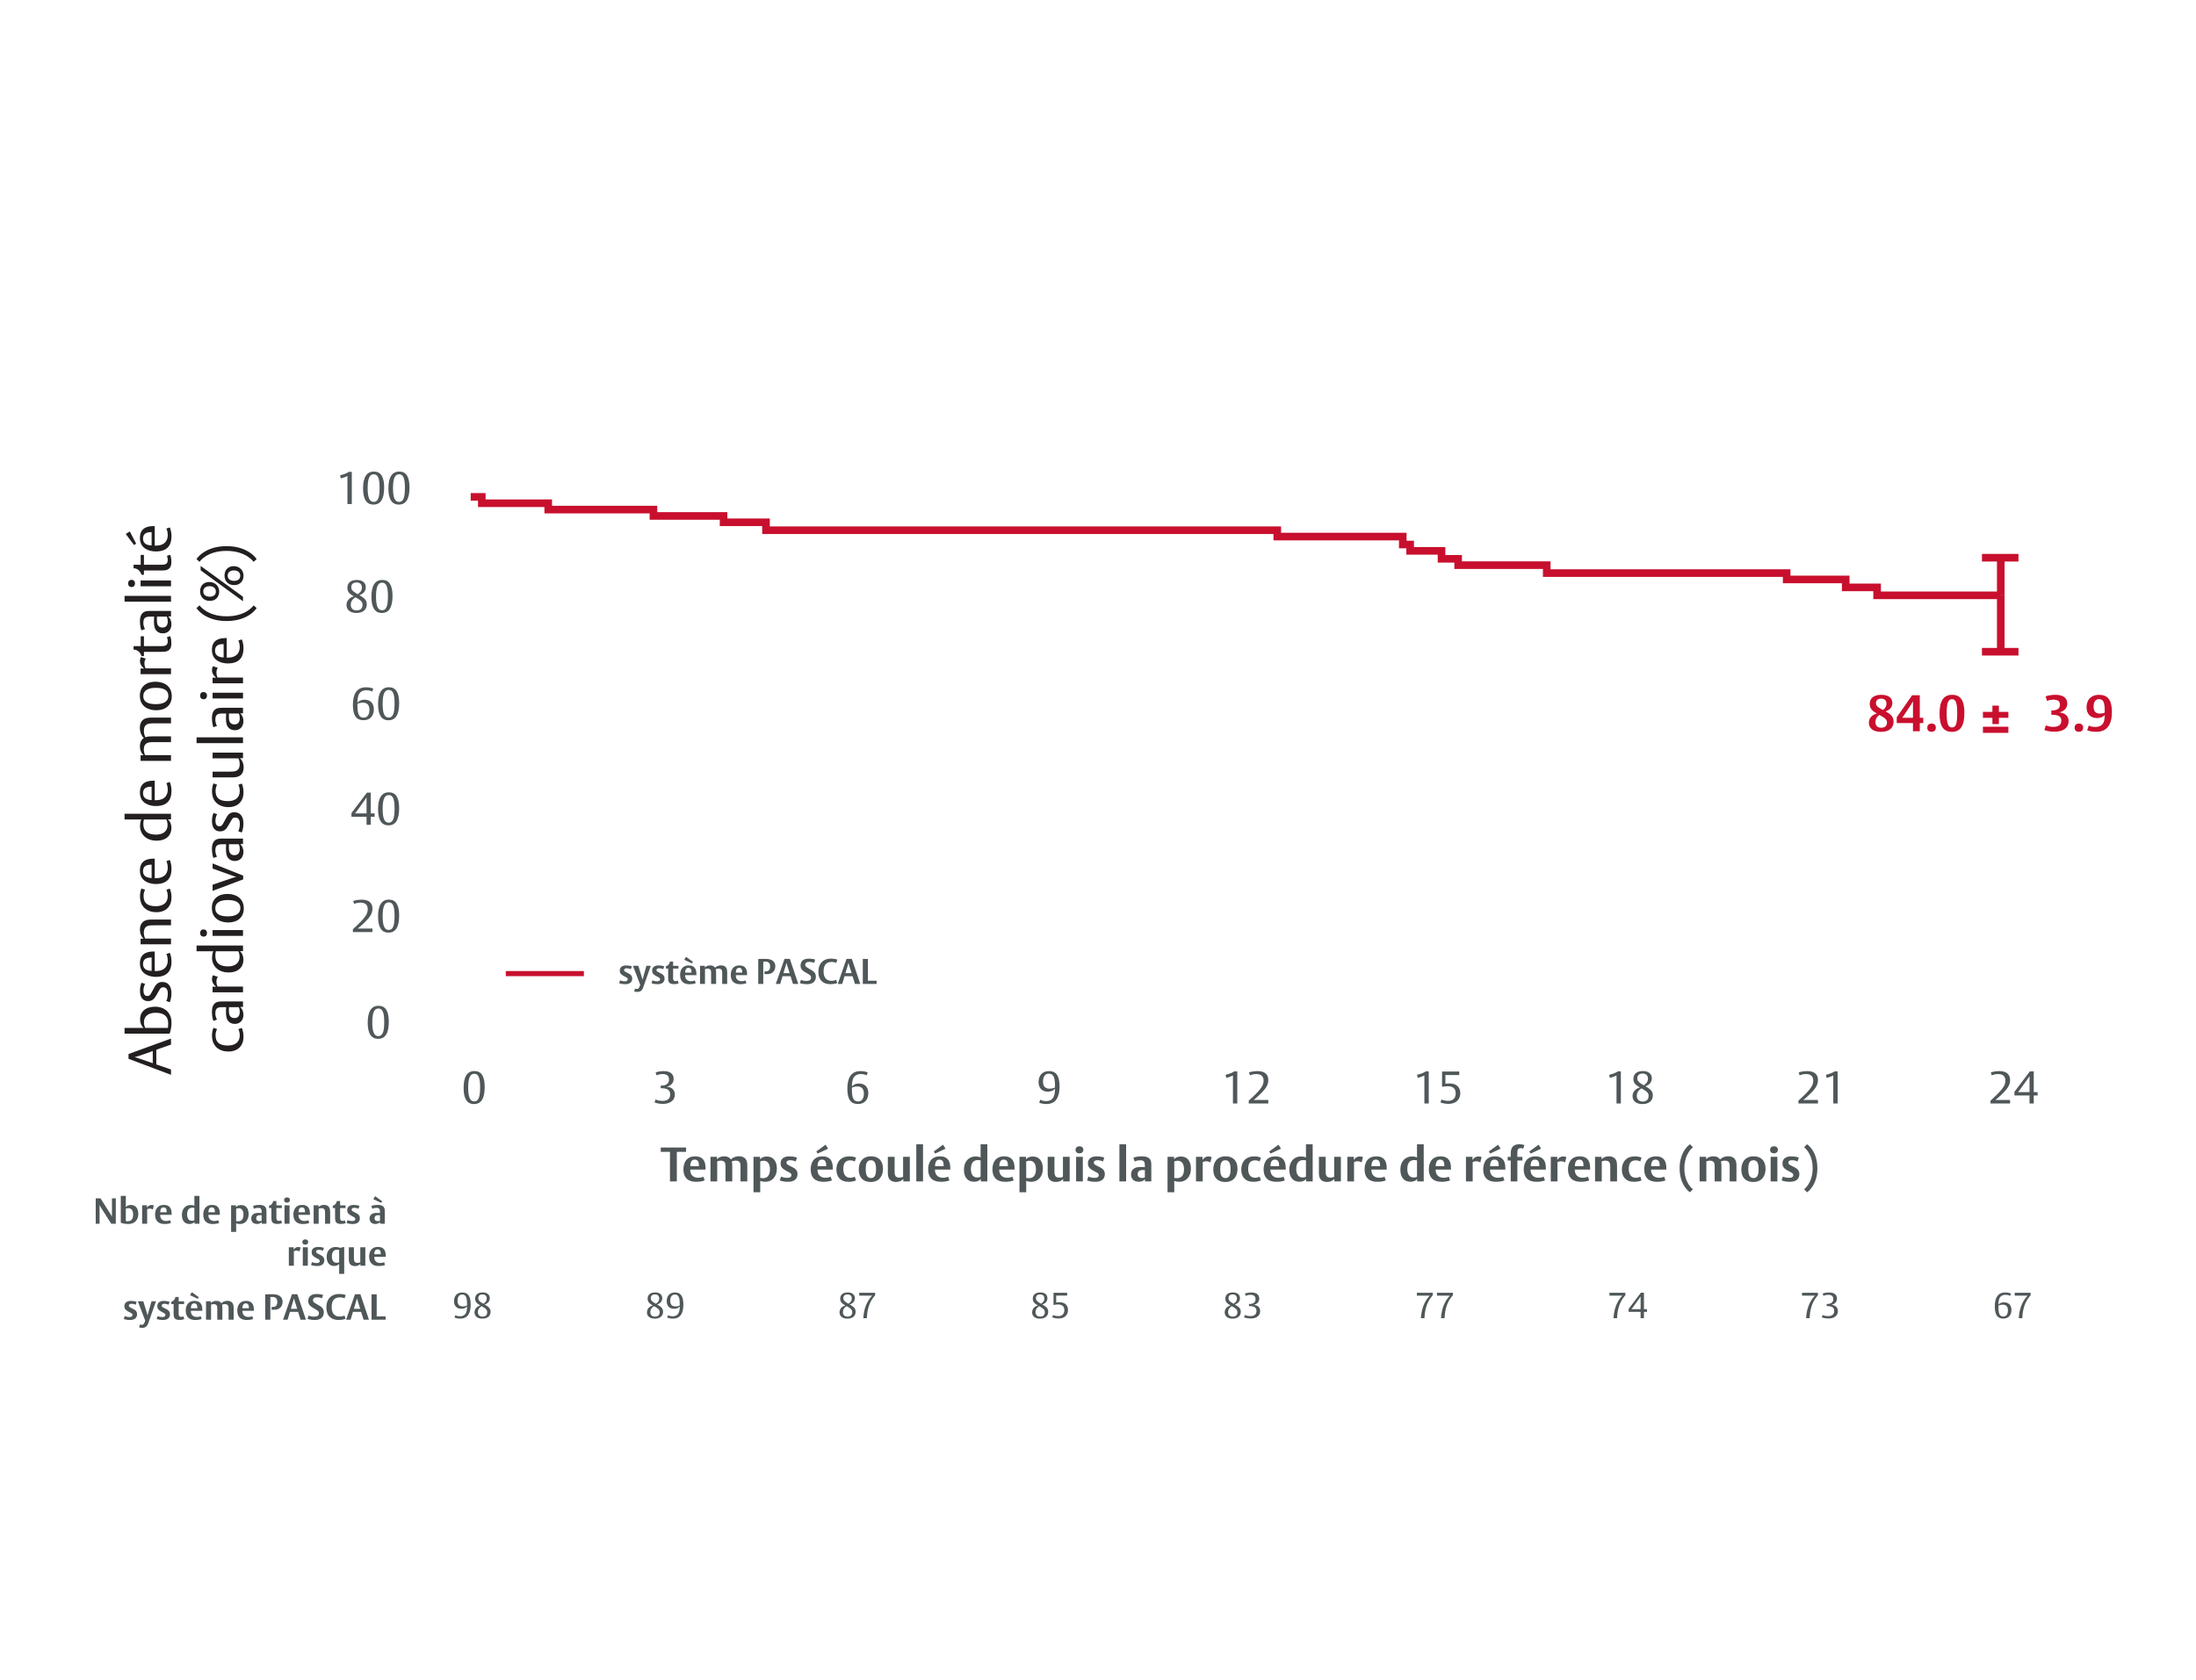<svg width="732" height="560" viewBox="0 0 732 560" fill="none" xmlns="http://www.w3.org/2000/svg">
<path d="M666.922 198.484L666.922 185.946" stroke="#C8102E" stroke-width="2.535" stroke-miterlimit="8"/>
<path d="M660.653 185.945L672.823 185.946" stroke="#C8102E" stroke-width="2.535" stroke-miterlimit="8"/>
<path d="M666.922 198.484V217.292" stroke="#C8102E" stroke-width="2.535" stroke-miterlimit="8"/>
<path d="M660.653 217.291H672.823" stroke="#C8102E" stroke-width="2.535" stroke-miterlimit="8"/>
<path d="M156.903 165.663H160.595V167.78H161.825H175.36H177.206H177.821H180.897H182.743V169.898H185.204H217.81V172.015H220.886H241.188V174.133H255.337V176.779H284.253H316.245H331.011H348.236H351.928H396.225H411.607H417.142H417.758H425.757V178.897H467.591V181.544H470.051V183.661H471.282H475.59H480.509V186.308H486.048V188.426H515.576V191.072H539.573H595.557V193.19H602.94H615.242V195.837H617.09H625.704V198.484H626.316H633.083H660.771H666.922" stroke="#C8102E" stroke-width="2.535" stroke-miterlimit="8"/>
<path d="M161.567 362.405C161.567 366.245 160.388 368.105 158.014 368.105C155.685 368.105 154.536 366.321 154.536 362.707C154.536 358.972 155.761 357.098 158.15 357.098C160.448 357.098 161.567 358.836 161.567 362.405ZM160.04 362.51C160.04 359.26 159.465 358.005 158.089 358.005C156.713 358.005 156.063 359.396 156.063 362.647C156.063 365.837 156.713 367.213 158.074 367.213C159.45 367.213 160.04 365.912 160.04 362.51Z" fill="#505759"/>
<path d="M224.942 364.914C224.942 367.288 222.764 368.044 221.071 368.044C219.09 368.044 218.183 367.545 218.183 367.545L218.531 366.563C218.531 366.563 219.332 367.046 220.814 367.046C222.492 367.046 223.399 366.306 223.399 364.93C223.399 363.327 222.341 362.843 220.481 362.843H220.239V361.951C220.239 361.951 221.026 361.981 221.646 361.785C222.356 361.558 223.006 361.044 223.006 359.895C223.006 358.73 222.326 358.095 220.844 358.095C219.665 358.095 218.879 358.549 218.879 358.549L218.546 357.581C218.546 357.581 219.499 357.113 221.237 357.113C223.384 357.113 224.549 358.065 224.549 359.698C224.549 361.255 223.415 362.011 222.281 362.344C223.687 362.405 224.942 363.236 224.942 364.914Z" fill="#505759"/>
<path d="M289.436 364.446C289.436 366.638 288.166 368.09 286.003 368.09C283.781 368.09 282.45 366.774 282.45 363.009C282.45 359.517 283.615 357.113 286.835 357.113C288.347 357.113 289.239 357.551 289.239 357.551L288.891 358.549C288.891 358.549 288.196 358.095 286.971 358.095C285.293 358.095 284.491 358.987 284.189 360.182C283.947 361.135 283.962 362.269 283.962 362.269C283.962 362.269 284.597 361.255 286.366 361.255C288.271 361.255 289.436 362.45 289.436 364.446ZM287.954 364.582C287.954 363.04 287.258 362.238 285.731 362.238C284.628 362.238 283.962 362.647 283.962 362.647V362.737C283.962 365.504 284.204 367.228 286.034 367.228C287.954 367.228 287.954 365.005 287.954 364.582Z" fill="#505759"/>
<path d="M353.188 362.193C353.188 365.701 352.024 368.09 348.804 368.09C347.73 368.09 346.929 367.878 346.4 367.651L346.747 366.653C347.276 366.986 348.108 367.122 348.652 367.122C350.346 367.122 351.147 366.23 351.465 364.96C351.691 364.053 351.676 362.949 351.676 362.949C351.676 362.949 351.041 363.962 349.257 363.962C347.352 363.962 346.188 362.767 346.188 360.772C346.188 358.579 347.473 357.113 349.635 357.113C351.858 357.113 353.188 358.428 353.188 362.193ZM351.676 362.556V362.48C351.676 359.713 351.434 357.974 349.605 357.974C347.685 357.974 347.67 360.197 347.67 360.62C347.67 362.163 348.38 362.979 349.907 362.979C351.011 362.979 351.676 362.556 351.676 362.556Z" fill="#505759"/>
<path d="M412.432 367.923H410.98V358.579C410.98 358.579 410.542 358.806 409.876 359.048C409.423 359.214 408.773 359.381 408.773 359.381L408.531 358.337C408.531 358.337 408.833 358.307 409.801 357.99C410.814 357.657 411.449 357.188 411.449 357.188H412.432V367.923ZM422.767 367.923H416.251V366.956C416.251 366.956 418.458 365.005 419.623 363.644C420.575 362.526 421.195 361.618 421.195 360.242C421.195 359.653 421.059 358.095 418.776 358.095C417.445 358.095 416.674 358.549 416.674 358.549L416.342 357.581C416.342 357.581 417.309 357.113 419.184 357.113C421.754 357.113 422.767 358.383 422.767 360.061C422.767 361.573 422.117 362.722 420.515 364.355C419.139 365.746 417.869 366.744 417.869 366.744H422.767V367.923Z" fill="#505759"/>
<path d="M476.245 367.923H474.794V358.579C474.794 358.579 474.355 358.806 473.69 359.048C473.236 359.214 472.586 359.381 472.586 359.381L472.344 358.337C472.344 358.337 472.647 358.307 473.614 357.99C474.627 357.657 475.262 357.188 475.262 357.188H476.245V367.923ZM486.762 364.491C486.762 366.502 485.417 368.044 482.831 368.044C481.183 368.044 480.155 367.545 480.155 367.545L480.503 366.563C480.503 366.563 481.319 367.046 482.71 367.046C484.404 367.046 485.235 366.033 485.235 364.582C485.235 363.04 484.464 362.163 482.544 362.163C481.44 362.163 480.684 362.374 480.684 362.374V357.249H486.415V358.428H481.803V361.331C481.803 361.331 482.317 361.225 483.134 361.225C485.704 361.225 486.762 362.662 486.762 364.491Z" fill="#505759"/>
<path d="M540.287 367.923H538.835V358.579C538.835 358.579 538.397 358.806 537.731 359.048C537.278 359.214 536.628 359.381 536.628 359.381L536.386 358.337C536.386 358.337 536.688 358.307 537.656 357.99C538.669 357.657 539.304 357.188 539.304 357.188H540.287V367.923ZM550.94 365.247C550.94 366.835 549.821 368.105 547.478 368.105C545.663 368.105 544.181 367.258 544.181 365.444C544.181 364.416 544.711 363.629 545.361 363.161C545.996 362.707 546.646 362.571 546.646 362.571L546.208 362.314C545.028 361.618 544.469 360.893 544.469 359.728C544.469 358.277 545.391 357.098 547.614 357.098C549.458 357.098 550.607 358.005 550.607 359.517C550.607 360.379 550.26 361.089 549.594 361.588C549.111 361.951 548.46 362.148 548.46 362.148L549.065 362.526C550.366 363.327 550.94 363.992 550.94 365.247ZM549.322 359.592C549.322 358.443 548.506 357.929 547.553 357.929C546.646 357.929 545.769 358.322 545.769 359.517C545.769 360.303 546.162 360.772 547.1 361.346L547.916 361.845C547.916 361.845 548.385 361.558 548.733 361.18C549.111 360.772 549.322 360.288 549.322 359.592ZM549.534 365.398C549.534 364.552 549.095 364.007 548.067 363.402L547.175 362.873C547.175 362.873 546.525 363.221 546.117 363.78C545.814 364.189 545.603 364.688 545.603 365.398C545.603 366.593 546.389 367.258 547.568 367.258C548.566 367.258 549.534 366.789 549.534 365.398Z" fill="#505759"/>
<path d="M605.99 367.923H599.473V366.956C599.473 366.956 601.681 365.005 602.845 363.644C603.798 362.526 604.417 361.618 604.417 360.242C604.417 359.653 604.281 358.095 601.998 358.095C600.668 358.095 599.897 358.549 599.897 358.549L599.564 357.581C599.564 357.581 600.532 357.113 602.407 357.113C604.977 357.113 605.99 358.383 605.99 360.061C605.99 361.573 605.34 362.722 603.737 364.355C602.361 365.746 601.091 366.744 601.091 366.744H605.99V367.923ZM612.546 367.923H611.094V358.579C611.094 358.579 610.656 358.806 609.991 359.048C609.537 359.214 608.887 359.381 608.887 359.381L608.645 358.337C608.645 358.337 608.947 358.307 609.915 357.99C610.928 357.657 611.563 357.188 611.563 357.188H612.546V367.923Z" fill="#505759"/>
<path d="M670.028 367.923H663.511V366.956C663.511 366.956 665.719 365.005 666.883 363.644C667.836 362.526 668.456 361.618 668.456 360.242C668.456 359.653 668.32 358.095 666.036 358.095C664.706 358.095 663.935 358.549 663.935 358.549L663.602 357.581C663.602 357.581 664.57 357.113 666.445 357.113C669.015 357.113 670.028 358.383 670.028 360.061C670.028 361.573 669.378 362.722 667.775 364.355C666.399 365.746 665.129 366.744 665.129 366.744H670.028V367.923ZM679.2 365.247H677.915V367.923H676.508V365.247H671.473V364.022L676.629 357.203H677.915V364.128H679.2V365.247ZM676.508 364.128V358.761C676.508 358.761 676.448 358.942 675.888 359.713L673.227 363.418C672.91 363.856 672.653 364.128 672.653 364.128H676.508Z" fill="#505759"/>
<path d="M129.6 340.647C129.6 344.487 128.421 346.347 126.047 346.347C123.719 346.347 122.569 344.563 122.569 340.949C122.569 337.215 123.794 335.34 126.183 335.34C128.481 335.34 129.6 337.078 129.6 340.647ZM128.073 340.753C128.073 337.502 127.499 336.247 126.123 336.247C124.747 336.247 124.097 337.638 124.097 340.889C124.097 344.079 124.747 345.455 126.108 345.455C127.483 345.455 128.073 344.155 128.073 340.753Z" fill="#505759"/>
<path d="M124.151 310.763H117.634V309.795C117.634 309.795 119.842 307.845 121.006 306.484C121.958 305.365 122.578 304.458 122.578 303.082C122.578 302.492 122.442 300.935 120.159 300.935C118.829 300.935 118.058 301.388 118.058 301.388L117.725 300.421C117.725 300.421 118.693 299.952 120.567 299.952C123.138 299.952 124.151 301.222 124.151 302.9C124.151 304.412 123.501 305.561 121.898 307.194C120.522 308.585 119.252 309.583 119.252 309.583H124.151V310.763ZM133.05 305.244C133.05 309.084 131.871 310.944 129.497 310.944C127.169 310.944 126.02 309.16 126.02 305.546C126.02 301.812 127.244 299.937 129.633 299.937C131.931 299.937 133.05 301.676 133.05 305.244ZM131.523 305.35C131.523 302.099 130.949 300.844 129.573 300.844C128.197 300.844 127.547 302.235 127.547 305.486C127.547 308.676 128.197 310.052 129.558 310.052C130.933 310.052 131.523 308.752 131.523 305.35Z" fill="#505759"/>
<path d="M124.877 272.315H123.591V274.991H122.185V272.315H117.15V271.091L122.306 264.271H123.591V271.196H124.877V272.315ZM122.185 271.196V265.829C122.185 265.829 122.125 266.01 121.565 266.781L118.904 270.486C118.587 270.924 118.33 271.196 118.33 271.196H122.185ZM133.05 269.473C133.05 273.313 131.871 275.173 129.497 275.173C127.169 275.173 126.019 273.389 126.019 269.775C126.019 266.04 127.244 264.166 129.633 264.166C131.931 264.166 133.05 265.904 133.05 269.473ZM131.523 269.579C131.523 266.328 130.949 265.073 129.573 265.073C128.197 265.073 127.547 266.464 127.547 269.715C127.547 272.905 128.197 274.281 129.558 274.281C130.933 274.281 131.523 272.981 131.523 269.579Z" fill="#505759"/>
<path d="M124.619 236.48C124.619 238.672 123.349 240.124 121.187 240.124C118.965 240.124 117.634 238.808 117.634 235.044C117.634 231.551 118.798 229.147 122.019 229.147C123.531 229.147 124.423 229.585 124.423 229.585L124.075 230.583C124.075 230.583 123.38 230.13 122.155 230.13C120.477 230.13 119.675 231.022 119.373 232.216C119.131 233.169 119.146 234.303 119.146 234.303C119.146 234.303 119.781 233.29 121.55 233.29C123.455 233.29 124.619 234.484 124.619 236.48ZM123.138 236.616C123.138 235.074 122.442 234.272 120.915 234.272C119.811 234.272 119.146 234.681 119.146 234.681V234.771C119.146 237.538 119.388 239.262 121.217 239.262C123.138 239.262 123.138 237.039 123.138 236.616ZM133.05 234.439C133.05 238.279 131.871 240.139 129.497 240.139C127.169 240.139 126.019 238.355 126.019 234.741C126.019 231.007 127.244 229.132 129.633 229.132C131.931 229.132 133.05 230.87 133.05 234.439ZM131.523 234.545C131.523 231.294 130.949 230.039 129.573 230.039C128.197 230.039 127.547 231.43 127.547 234.681C127.547 237.871 128.197 239.247 129.558 239.247C130.933 239.247 131.523 237.947 131.523 234.545Z" fill="#505759"/>
<path d="M117.265 168.046H115.813V158.702C115.813 158.702 115.375 158.929 114.709 159.171C114.256 159.337 113.606 159.504 113.606 159.504L113.364 158.46C113.364 158.46 113.666 158.43 114.634 158.113C115.647 157.78 116.282 157.311 116.282 157.311H117.265V168.046ZM128.054 162.528C128.054 166.368 126.875 168.228 124.501 168.228C122.172 168.228 121.023 166.444 121.023 162.83C121.023 159.095 122.248 157.221 124.637 157.221C126.935 157.221 128.054 158.959 128.054 162.528ZM126.527 162.633C126.527 159.383 125.952 158.128 124.576 158.128C123.201 158.128 122.55 159.519 122.55 162.77C122.55 165.96 123.201 167.336 124.561 167.336C125.937 167.336 126.527 166.035 126.527 162.633ZM136.5 162.528C136.5 166.368 135.321 168.228 132.947 168.228C130.618 168.228 129.469 166.444 129.469 162.83C129.469 159.095 130.694 157.221 133.083 157.221C135.381 157.221 136.5 158.959 136.5 162.528ZM134.973 162.633C134.973 159.383 134.398 158.128 133.022 158.128C131.646 158.128 130.996 159.519 130.996 162.77C130.996 165.96 131.646 167.336 133.007 167.336C134.383 167.336 134.973 166.035 134.973 162.633Z" fill="#505759"/>
<path d="M228.685 384.038H225.613V393.894H223.325V384.038H220.253V382.598H228.685V384.038ZM235.19 389.942H230.086C230.086 389.99 230.086 390.102 230.086 390.102C230.086 391.702 231.126 392.678 232.71 392.678C233.83 392.678 234.454 392.31 234.454 392.31L234.886 393.542C234.886 393.542 233.99 394.022 232.07 394.022C229.83 394.022 227.814 393.094 227.814 389.814C227.814 388.278 228.39 385.542 231.718 385.542C233.334 385.542 234.182 386.134 234.694 387.03C235.142 387.83 235.19 388.918 235.19 389.814C235.19 389.83 235.19 389.91 235.19 389.942ZM232.966 388.806V388.454C232.966 387.238 232.518 386.63 231.558 386.63C230.758 386.63 230.374 387.11 230.198 387.846C230.102 388.246 230.102 388.662 230.102 388.806H232.966ZM249.097 393.894H246.841V389.174C246.841 388.774 246.841 388.39 246.777 388.07C246.617 387.222 246.009 386.966 245.225 386.966C244.425 386.966 243.913 387.27 243.913 387.27C243.913 387.27 243.977 387.414 244.025 387.734C244.105 388.262 244.089 388.822 244.089 389.142V393.894H241.833V389.174C241.833 388.774 241.833 388.39 241.769 388.07C241.641 387.35 241.161 386.966 240.265 386.966C239.513 386.966 239.065 387.238 239.065 387.238V393.894H236.825V385.702H239.001V386.534C239.001 386.534 239.689 385.526 241.385 385.526C243.145 385.526 243.625 386.582 243.625 386.582C243.625 386.582 244.553 385.51 246.313 385.51C246.841 385.51 248.537 385.574 248.969 387.35C249.113 387.926 249.097 388.518 249.097 388.886V393.894ZM258.96 389.638C258.96 392.326 257.328 394.022 255.12 394.022C253.92 394.022 253.408 393.686 253.408 393.686V397.51H251.168V385.702H253.344V386.534C253.344 386.534 253.952 385.59 255.616 385.59C257.696 385.59 258.96 387.062 258.96 389.638ZM256.656 389.798C256.656 388.118 255.952 386.998 254.56 386.998C253.84 386.998 253.408 387.254 253.408 387.254V392.71C253.408 392.71 253.728 392.822 254.272 392.822C256.08 392.822 256.656 391.526 256.656 389.798ZM265.837 391.462C265.837 393.334 264.381 394.022 262.685 394.022C260.797 394.022 259.917 393.542 259.917 393.542L260.365 392.262C260.365 392.262 261.101 392.71 262.445 392.71C263.325 392.71 263.805 392.406 263.805 391.798C263.805 391.318 263.581 391.174 263.037 390.87L261.837 390.214C260.765 389.622 260.205 389.03 260.205 387.878C260.205 386.326 261.325 385.542 263.149 385.542C264.765 385.542 265.661 385.974 265.661 385.974L265.213 387.254C265.213 387.254 264.461 386.822 263.437 386.822C262.765 386.822 262.173 386.998 262.173 387.622C262.173 388.134 262.477 388.294 263.133 388.63L264.301 389.222C265.293 389.734 265.837 390.358 265.837 391.462ZM277.612 389.942H272.508C272.508 389.99 272.508 390.102 272.508 390.102C272.508 391.702 273.548 392.678 275.132 392.678C276.252 392.678 276.876 392.31 276.876 392.31L277.308 393.542C277.308 393.542 276.412 394.022 274.492 394.022C272.252 394.022 270.236 393.094 270.236 389.814C270.236 388.278 270.812 385.542 274.14 385.542C275.756 385.542 276.604 386.134 277.116 387.03C277.564 387.83 277.612 388.918 277.612 389.814C277.612 389.83 277.612 389.91 277.612 389.942ZM275.388 388.806V388.454C275.388 387.238 274.94 386.63 273.98 386.63C273.18 386.63 272.796 387.11 272.62 387.846C272.524 388.246 272.524 388.662 272.524 388.806H275.388ZM276.028 382.982L272.54 384.614L272.108 383.91L275.196 381.654L276.028 382.982ZM285.358 385.974L284.91 387.254C284.91 387.254 284.382 386.87 283.438 386.87C281.79 386.87 281.102 387.846 281.102 389.766C281.102 391.078 281.566 392.678 283.422 392.678C284.094 392.678 284.654 392.454 284.926 392.31L285.342 393.542C285.342 393.542 284.558 394.022 282.798 394.022C280.094 394.022 278.798 392.294 278.798 389.958C278.798 388.982 279.022 388.054 279.502 387.302C280.158 386.278 281.31 385.542 283.15 385.542C284.51 385.542 285.358 385.974 285.358 385.974ZM294.332 389.67C294.332 391.958 293.212 394.086 290.22 394.086C287.66 394.086 286.252 392.502 286.252 389.942C286.252 387.654 287.388 385.526 290.38 385.526C292.94 385.526 294.332 387.11 294.332 389.67ZM292.012 389.814C292.012 387.926 291.596 386.838 290.284 386.838C289.02 386.838 288.572 387.814 288.572 389.782C288.572 391.67 289.004 392.774 290.316 392.774C291.58 392.774 292.012 391.782 292.012 389.814ZM303.276 393.894H301.1V393.046C301.1 393.046 300.38 394.07 298.668 394.07C297.436 394.07 296.364 393.526 296.076 392.278C295.932 391.67 295.948 390.918 295.948 390.598V385.702H298.204V390.422C298.204 390.95 298.22 391.238 298.268 391.51C298.412 392.262 298.892 392.63 299.804 392.63C300.524 392.63 301.036 392.358 301.036 392.358V385.702H303.276V393.894ZM307.674 393.894H305.434V381.51H307.674V393.894ZM316.768 389.942H311.664C311.664 389.99 311.664 390.102 311.664 390.102C311.664 391.702 312.704 392.678 314.288 392.678C315.408 392.678 316.032 392.31 316.032 392.31L316.464 393.542C316.464 393.542 315.568 394.022 313.648 394.022C311.408 394.022 309.392 393.094 309.392 389.814C309.392 388.278 309.968 385.542 313.296 385.542C314.912 385.542 315.76 386.134 316.272 387.03C316.72 387.83 316.768 388.918 316.768 389.814C316.768 389.83 316.768 389.91 316.768 389.942ZM314.544 388.806V388.454C314.544 387.238 314.096 386.63 313.136 386.63C312.336 386.63 311.952 387.11 311.776 387.846C311.68 388.246 311.68 388.662 311.68 388.806H314.544ZM315.184 382.982L311.696 384.614L311.264 383.91L314.352 381.654L315.184 382.982ZM329.106 393.894H326.93V393.062C326.93 393.062 326.338 394.006 324.674 394.006C322.642 394.006 321.314 392.614 321.314 389.958C321.314 387.238 322.978 385.574 325.17 385.574C326.386 385.574 326.866 385.926 326.866 385.926V381.51H329.106V393.894ZM326.866 392.342V386.886C326.866 386.886 326.53 386.774 326.002 386.774C324.194 386.774 323.634 388.07 323.634 389.798C323.634 391.478 324.322 392.582 325.714 392.582C326.434 392.582 326.866 392.342 326.866 392.342ZM338.19 389.942H333.086C333.086 389.99 333.086 390.102 333.086 390.102C333.086 391.702 334.126 392.678 335.71 392.678C336.83 392.678 337.454 392.31 337.454 392.31L337.886 393.542C337.886 393.542 336.99 394.022 335.07 394.022C332.83 394.022 330.814 393.094 330.814 389.814C330.814 388.278 331.39 385.542 334.718 385.542C336.334 385.542 337.182 386.134 337.694 387.03C338.142 387.83 338.19 388.918 338.19 389.814C338.19 389.83 338.19 389.91 338.19 389.942ZM335.966 388.806V388.454C335.966 387.238 335.518 386.63 334.558 386.63C333.758 386.63 333.374 387.11 333.198 387.846C333.102 388.246 333.102 388.662 333.102 388.806H335.966ZM347.617 389.638C347.617 392.326 345.985 394.022 343.777 394.022C342.577 394.022 342.065 393.686 342.065 393.686V397.51H339.825V385.702H342.001V386.534C342.001 386.534 342.609 385.59 344.273 385.59C346.353 385.59 347.617 387.062 347.617 389.638ZM345.313 389.798C345.313 388.118 344.609 386.998 343.217 386.998C342.497 386.998 342.065 387.254 342.065 387.254V392.71C342.065 392.71 342.385 392.822 342.929 392.822C344.737 392.822 345.313 391.526 345.313 389.798ZM356.557 393.894H354.381V393.046C354.381 393.046 353.661 394.07 351.949 394.07C350.717 394.07 349.645 393.526 349.357 392.278C349.213 391.67 349.229 390.918 349.229 390.598V385.702H351.485V390.422C351.485 390.95 351.501 391.238 351.549 391.51C351.693 392.262 352.173 392.63 353.085 392.63C353.805 392.63 354.317 392.358 354.317 392.358V385.702H356.557V393.894ZM361.116 383.334C361.116 384.07 360.604 384.534 359.788 384.534C359.02 384.534 358.508 384.07 358.508 383.382C358.508 382.646 359.02 382.182 359.836 382.182C360.604 382.182 361.116 382.646 361.116 383.334ZM360.94 393.894H358.7V385.702H360.94V393.894ZM368.274 391.462C368.274 393.334 366.818 394.022 365.122 394.022C363.234 394.022 362.354 393.542 362.354 393.542L362.802 392.262C362.802 392.262 363.538 392.71 364.882 392.71C365.762 392.71 366.242 392.406 366.242 391.798C366.242 391.318 366.018 391.174 365.474 390.87L364.274 390.214C363.202 389.622 362.642 389.03 362.642 387.878C362.642 386.326 363.762 385.542 365.586 385.542C367.202 385.542 368.098 385.974 368.098 385.974L367.65 387.254C367.65 387.254 366.898 386.822 365.874 386.822C365.202 386.822 364.61 386.998 364.61 387.622C364.61 388.134 364.914 388.294 365.57 388.63L366.738 389.222C367.73 389.734 368.274 390.358 368.274 391.462ZM375.377 393.894H373.137V381.51H375.377V393.894ZM383.767 393.894H381.671V393.158C381.671 393.158 381.063 394.006 379.575 394.006C378.023 394.006 377.015 393.094 377.015 391.606C377.015 390.71 377.335 390.07 377.927 389.638C378.615 389.142 379.527 389.078 380.487 389.078C381.031 389.078 381.623 389.126 381.623 389.126V388.598C381.623 388.198 381.591 387.814 381.495 387.558C381.287 387.014 380.791 386.838 380.087 386.838C378.967 386.838 378.231 387.254 378.231 387.254L377.783 385.99C377.783 385.99 378.823 385.526 380.663 385.526C382.791 385.526 383.383 386.422 383.607 387.046C383.783 387.542 383.767 388.438 383.767 388.998V393.894ZM381.623 392.566V390.118C381.623 390.118 381.479 390.102 380.871 390.102C380.375 390.102 379.975 390.182 379.655 390.438C379.335 390.694 379.223 391.126 379.223 391.478C379.223 392.486 379.959 392.742 380.631 392.742C381.287 392.742 381.623 392.566 381.623 392.566ZM396.976 389.638C396.976 392.326 395.344 394.022 393.136 394.022C391.936 394.022 391.424 393.686 391.424 393.686V397.51H389.184V385.702H391.36V386.534C391.36 386.534 391.968 385.59 393.632 385.59C395.712 385.59 396.976 387.062 396.976 389.638ZM394.672 389.798C394.672 388.118 393.968 386.998 392.576 386.998C391.856 386.998 391.424 387.254 391.424 387.254V392.71C391.424 392.71 391.744 392.822 392.288 392.822C394.096 392.822 394.672 391.526 394.672 389.798ZM403.884 385.782L403.436 387.574C403.308 387.478 402.844 387.174 402.108 387.174C401.34 387.174 400.908 387.462 400.908 387.462V393.894H398.668V385.702H400.844V386.79C400.844 386.79 401.42 385.574 402.812 385.574C403.324 385.574 403.644 385.686 403.884 385.782ZM412.503 389.67C412.503 391.958 411.383 394.086 408.391 394.086C405.831 394.086 404.423 392.502 404.423 389.942C404.423 387.654 405.559 385.526 408.551 385.526C411.111 385.526 412.503 387.11 412.503 389.67ZM410.183 389.814C410.183 387.926 409.767 386.838 408.455 386.838C407.191 386.838 406.743 387.814 406.743 389.782C406.743 391.67 407.175 392.774 408.487 392.774C409.751 392.774 410.183 391.782 410.183 389.814ZM420.312 385.974L419.864 387.254C419.864 387.254 419.336 386.87 418.392 386.87C416.744 386.87 416.056 387.846 416.056 389.766C416.056 391.078 416.52 392.678 418.376 392.678C419.048 392.678 419.608 392.454 419.88 392.31L420.296 393.542C420.296 393.542 419.512 394.022 417.752 394.022C415.048 394.022 413.752 392.294 413.752 389.958C413.752 388.982 413.976 388.054 414.456 387.302C415.112 386.278 416.264 385.542 418.104 385.542C419.464 385.542 420.312 385.974 420.312 385.974ZM428.581 389.942H423.477C423.477 389.99 423.477 390.102 423.477 390.102C423.477 391.702 424.517 392.678 426.101 392.678C427.221 392.678 427.845 392.31 427.845 392.31L428.277 393.542C428.277 393.542 427.381 394.022 425.461 394.022C423.221 394.022 421.205 393.094 421.205 389.814C421.205 388.278 421.781 385.542 425.109 385.542C426.725 385.542 427.573 386.134 428.085 387.03C428.533 387.83 428.581 388.918 428.581 389.814C428.581 389.83 428.581 389.91 428.581 389.942ZM426.357 388.806V388.454C426.357 387.238 425.909 386.63 424.949 386.63C424.149 386.63 423.765 387.11 423.589 387.846C423.493 388.246 423.493 388.662 423.493 388.806H426.357ZM426.997 382.982L423.509 384.614L423.077 383.91L426.165 381.654L426.997 382.982ZM437.559 393.894H435.383V393.062C435.383 393.062 434.791 394.006 433.127 394.006C431.095 394.006 429.767 392.614 429.767 389.958C429.767 387.238 431.431 385.574 433.623 385.574C434.839 385.574 435.319 385.926 435.319 385.926V381.51H437.559V393.894ZM435.319 392.342V386.886C435.319 386.886 434.983 386.774 434.455 386.774C432.647 386.774 432.087 388.07 432.087 389.798C432.087 391.478 432.775 392.582 434.167 392.582C434.887 392.582 435.319 392.342 435.319 392.342ZM446.963 393.894H444.787V393.046C444.787 393.046 444.067 394.07 442.355 394.07C441.123 394.07 440.051 393.526 439.763 392.278C439.619 391.67 439.635 390.918 439.635 390.598V385.702H441.891V390.422C441.891 390.95 441.907 391.238 441.955 391.51C442.099 392.262 442.579 392.63 443.491 392.63C444.211 392.63 444.723 392.358 444.723 392.358V385.702H446.963V393.894ZM454.322 385.782L453.874 387.574C453.746 387.478 453.282 387.174 452.546 387.174C451.778 387.174 451.346 387.462 451.346 387.462V393.894H449.106V385.702H451.282V386.79C451.282 386.79 451.858 385.574 453.25 385.574C453.762 385.574 454.082 385.686 454.322 385.782ZM462.237 389.942H457.133C457.133 389.99 457.133 390.102 457.133 390.102C457.133 391.702 458.173 392.678 459.757 392.678C460.877 392.678 461.501 392.31 461.501 392.31L461.933 393.542C461.933 393.542 461.037 394.022 459.117 394.022C456.877 394.022 454.861 393.094 454.861 389.814C454.861 388.278 455.437 385.542 458.765 385.542C460.381 385.542 461.229 386.134 461.741 387.03C462.189 387.83 462.237 388.918 462.237 389.814C462.237 389.83 462.237 389.91 462.237 389.942ZM460.013 388.806V388.454C460.013 387.238 459.565 386.63 458.605 386.63C457.805 386.63 457.421 387.11 457.245 387.846C457.149 388.246 457.149 388.662 457.149 388.806H460.013ZM474.575 393.894H472.399V393.062C472.399 393.062 471.807 394.006 470.143 394.006C468.111 394.006 466.783 392.614 466.783 389.958C466.783 387.238 468.447 385.574 470.639 385.574C471.855 385.574 472.335 385.926 472.335 385.926V381.51H474.575V393.894ZM472.335 392.342V386.886C472.335 386.886 471.999 386.774 471.471 386.774C469.663 386.774 469.103 388.07 469.103 389.798C469.103 391.478 469.791 392.582 471.183 392.582C471.903 392.582 472.335 392.342 472.335 392.342ZM483.659 389.942H478.555C478.555 389.99 478.555 390.102 478.555 390.102C478.555 391.702 479.595 392.678 481.179 392.678C482.299 392.678 482.923 392.31 482.923 392.31L483.355 393.542C483.355 393.542 482.459 394.022 480.539 394.022C478.299 394.022 476.283 393.094 476.283 389.814C476.283 388.278 476.859 385.542 480.187 385.542C481.803 385.542 482.651 386.134 483.163 387.03C483.611 387.83 483.659 388.918 483.659 389.814C483.659 389.83 483.659 389.91 483.659 389.942ZM481.435 388.806V388.454C481.435 387.238 480.987 386.63 480.027 386.63C479.227 386.63 478.843 387.11 478.667 387.846C478.571 388.246 478.571 388.662 478.571 388.806H481.435ZM493.869 385.782L493.421 387.574C493.293 387.478 492.829 387.174 492.093 387.174C491.325 387.174 490.893 387.462 490.893 387.462V393.894H488.653V385.702H490.829V386.79C490.829 386.79 491.405 385.574 492.797 385.574C493.309 385.574 493.629 385.686 493.869 385.782ZM501.784 389.942H496.68C496.68 389.99 496.68 390.102 496.68 390.102C496.68 391.702 497.72 392.678 499.304 392.678C500.424 392.678 501.048 392.31 501.048 392.31L501.48 393.542C501.48 393.542 500.584 394.022 498.664 394.022C496.424 394.022 494.408 393.094 494.408 389.814C494.408 388.278 494.984 385.542 498.312 385.542C499.928 385.542 500.776 386.134 501.288 387.03C501.736 387.83 501.784 388.918 501.784 389.814C501.784 389.83 501.784 389.91 501.784 389.942ZM499.56 388.806V388.454C499.56 387.238 499.112 386.63 498.152 386.63C497.352 386.63 496.968 387.11 496.792 387.846C496.696 388.246 496.696 388.662 496.696 388.806H499.56ZM500.2 382.982L496.712 384.614L496.28 383.91L499.368 381.654L500.2 382.982ZM508.122 381.782L507.738 382.998C507.738 382.998 507.434 382.79 506.906 382.79C506.378 382.79 506.106 382.982 505.946 383.27C505.802 383.526 505.786 383.926 505.786 384.534V385.718H507.466V386.934H505.786V393.894H503.578V386.934H502.554V385.718H503.578V385.286C503.578 384.822 503.562 383.83 503.738 383.254C504.09 382.118 504.922 381.51 506.458 381.51C507.562 381.51 508.122 381.782 508.122 381.782ZM515.284 389.942H510.18C510.18 389.99 510.18 390.102 510.18 390.102C510.18 391.702 511.22 392.678 512.804 392.678C513.924 392.678 514.548 392.31 514.548 392.31L514.98 393.542C514.98 393.542 514.084 394.022 512.164 394.022C509.924 394.022 507.908 393.094 507.908 389.814C507.908 388.278 508.484 385.542 511.812 385.542C513.428 385.542 514.276 386.134 514.788 387.03C515.236 387.83 515.284 388.918 515.284 389.814C515.284 389.83 515.284 389.91 515.284 389.942ZM513.06 388.806V388.454C513.06 387.238 512.612 386.63 511.652 386.63C510.852 386.63 510.468 387.11 510.292 387.846C510.196 388.246 510.196 388.662 510.196 388.806H513.06ZM513.7 382.982L510.212 384.614L509.78 383.91L512.868 381.654L513.7 382.982ZM522.134 385.782L521.686 387.574C521.558 387.478 521.094 387.174 520.358 387.174C519.59 387.174 519.158 387.462 519.158 387.462V393.894H516.918V385.702H519.094V386.79C519.094 386.79 519.67 385.574 521.062 385.574C521.574 385.574 521.894 385.686 522.134 385.782ZM530.049 389.942H524.945C524.945 389.99 524.945 390.102 524.945 390.102C524.945 391.702 525.985 392.678 527.569 392.678C528.689 392.678 529.313 392.31 529.313 392.31L529.745 393.542C529.745 393.542 528.849 394.022 526.929 394.022C524.689 394.022 522.673 393.094 522.673 389.814C522.673 388.278 523.249 385.542 526.577 385.542C528.193 385.542 529.041 386.134 529.553 387.03C530.001 387.83 530.049 388.918 530.049 389.814C530.049 389.83 530.049 389.91 530.049 389.942ZM527.825 388.806V388.454C527.825 387.238 527.377 386.63 526.417 386.63C525.617 386.63 525.233 387.11 525.057 387.846C524.961 388.246 524.961 388.662 524.961 388.806H527.825ZM539.012 393.894H536.756V389.206C536.756 388.79 536.756 388.358 536.692 388.054C536.532 387.286 535.988 386.966 535.156 386.966C534.436 386.966 533.924 387.238 533.924 387.238V393.894H531.684V385.702H533.86V386.534C533.86 386.534 534.564 385.526 536.308 385.526C538.02 385.526 538.692 386.518 538.884 387.35C539.012 387.926 539.012 388.582 539.012 388.95V393.894ZM547.187 385.974L546.739 387.254C546.739 387.254 546.211 386.87 545.267 386.87C543.619 386.87 542.931 387.846 542.931 389.766C542.931 391.078 543.395 392.678 545.251 392.678C545.923 392.678 546.483 392.454 546.755 392.31L547.171 393.542C547.171 393.542 546.387 394.022 544.627 394.022C541.923 394.022 540.627 392.294 540.627 389.958C540.627 388.982 540.851 388.054 541.331 387.302C541.987 386.278 543.139 385.542 544.979 385.542C546.339 385.542 547.187 385.974 547.187 385.974ZM555.456 389.942H550.352C550.352 389.99 550.352 390.102 550.352 390.102C550.352 391.702 551.392 392.678 552.976 392.678C554.096 392.678 554.72 392.31 554.72 392.31L555.152 393.542C555.152 393.542 554.256 394.022 552.336 394.022C550.096 394.022 548.08 393.094 548.08 389.814C548.08 388.278 548.656 385.542 551.984 385.542C553.6 385.542 554.448 386.134 554.96 387.03C555.408 387.83 555.456 388.918 555.456 389.814C555.456 389.83 555.456 389.91 555.456 389.942ZM553.232 388.806V388.454C553.232 387.238 552.784 386.63 551.824 386.63C551.024 386.63 550.64 387.11 550.464 387.846C550.368 388.246 550.368 388.662 550.368 388.806H553.232ZM564.322 382.518C564.322 382.518 561.458 384.518 561.458 389.526C561.458 394.582 564.306 396.502 564.306 396.502L563.33 397.526C563.33 397.526 559.874 395.382 559.874 389.51C559.874 383.67 563.33 381.494 563.33 381.494L564.322 382.518ZM578.815 393.894H576.559V389.174C576.559 388.774 576.559 388.39 576.495 388.07C576.335 387.222 575.727 386.966 574.943 386.966C574.143 386.966 573.631 387.27 573.631 387.27C573.631 387.27 573.695 387.414 573.743 387.734C573.823 388.262 573.807 388.822 573.807 389.142V393.894H571.551V389.174C571.551 388.774 571.551 388.39 571.487 388.07C571.359 387.35 570.879 386.966 569.983 386.966C569.231 386.966 568.783 387.238 568.783 387.238V393.894H566.543V385.702H568.719V386.534C568.719 386.534 569.407 385.526 571.103 385.526C572.863 385.526 573.343 386.582 573.343 386.582C573.343 386.582 574.271 385.51 576.031 385.51C576.559 385.51 578.255 385.574 578.687 387.35C578.831 387.926 578.815 388.518 578.815 388.886V393.894ZM588.519 389.67C588.519 391.958 587.399 394.086 584.407 394.086C581.847 394.086 580.439 392.502 580.439 389.942C580.439 387.654 581.575 385.526 584.567 385.526C587.127 385.526 588.519 387.11 588.519 389.67ZM586.199 389.814C586.199 387.926 585.783 386.838 584.471 386.838C583.207 386.838 582.759 387.814 582.759 389.782C582.759 391.67 583.191 392.774 584.503 392.774C585.767 392.774 586.199 391.782 586.199 389.814ZM592.631 383.334C592.631 384.07 592.119 384.534 591.303 384.534C590.535 384.534 590.023 384.07 590.023 383.382C590.023 382.646 590.535 382.182 591.351 382.182C592.119 382.182 592.631 382.646 592.631 383.334ZM592.455 393.894H590.215V385.702H592.455V393.894ZM599.79 391.462C599.79 393.334 598.334 394.022 596.638 394.022C594.75 394.022 593.87 393.542 593.87 393.542L594.318 392.262C594.318 392.262 595.054 392.71 596.398 392.71C597.278 392.71 597.758 392.406 597.758 391.798C597.758 391.318 597.534 391.174 596.99 390.87L595.79 390.214C594.718 389.622 594.158 389.03 594.158 387.878C594.158 386.326 595.278 385.542 597.102 385.542C598.718 385.542 599.614 385.974 599.614 385.974L599.166 387.254C599.166 387.254 598.414 386.822 597.39 386.822C596.718 386.822 596.126 386.998 596.126 387.622C596.126 388.134 596.43 388.294 597.086 388.63L598.254 389.222C599.246 389.734 599.79 390.358 599.79 391.462ZM605.79 389.526C605.79 395.366 602.35 397.526 602.35 397.526L601.358 396.502C601.358 396.502 604.222 394.518 604.222 389.51C604.222 384.454 601.358 382.518 601.358 382.518L602.35 381.494C602.35 381.494 605.79 383.654 605.79 389.526Z" fill="#505759"/>
<path d="M631.186 240.596C631.186 242.648 629.795 244.005 627.013 244.005C624.587 244.005 622.959 242.971 622.959 240.952C622.959 239.781 623.57 238.984 624.265 238.509C624.961 238.034 625.656 237.898 625.656 237.898L625.13 237.593C623.892 236.881 623.247 235.965 623.247 234.692C623.247 232.86 624.52 231.656 627.064 231.656C629.524 231.656 630.779 232.674 630.779 234.404C630.779 235.388 630.338 236.1 629.694 236.575C629.151 236.982 628.506 237.169 628.506 237.169L629.134 237.542C630.508 238.356 631.186 239.171 631.186 240.596ZM628.811 234.54C628.811 233.471 628.116 232.928 627.047 232.928C626.097 232.928 625.317 233.352 625.317 234.421C625.317 235.133 625.656 235.591 626.623 236.134L627.641 236.711C627.641 236.711 628.031 236.456 628.336 236.049C628.625 235.676 628.811 235.201 628.811 234.54ZM628.998 240.901C628.998 240.121 628.625 239.612 627.573 239.001L626.487 238.373C626.487 238.373 625.945 238.679 625.571 239.255C625.334 239.629 625.147 240.121 625.147 240.765C625.147 242.021 625.911 242.631 627.064 242.631C628.15 242.631 628.998 242.139 628.998 240.901ZM641.083 241.071H639.929V243.802H637.656V241.071H632.245V239.154L637.385 231.791H639.929V239.306H641.083V241.071ZM637.656 239.306V233.776C637.656 233.776 637.605 234.014 636.977 234.964L634.569 238.611C634.399 238.865 634.077 239.306 634.077 239.306H637.656ZM645.279 242.614C645.279 243.496 644.702 243.988 643.837 243.988C642.972 243.988 642.429 243.513 642.429 242.631C642.429 241.732 643.006 241.24 643.871 241.24C644.736 241.24 645.279 241.732 645.279 242.614ZM654.794 237.695C654.794 242.004 653.454 244.005 650.621 244.005C647.805 244.005 646.516 242.071 646.516 237.898C646.516 233.657 647.873 231.656 650.723 231.656C653.522 231.656 654.794 233.539 654.794 237.695ZM652.402 237.746C652.402 234.302 651.944 233.115 650.672 233.115C649.383 233.115 648.891 234.37 648.891 237.864C648.891 241.291 649.399 242.546 650.655 242.546C651.944 242.546 652.402 241.342 652.402 237.746Z" fill="#C90F2E"/>
<path d="M660.975 244.338V242.296H669.457V244.338H660.975ZM660.975 239.326V237.344H669.457V239.326H660.975ZM664.138 241.41V235.26H666.294V241.41H664.138Z" fill="#C90F2E"/>
<path d="M689.531 240.409C689.531 242.903 687.445 243.954 684.883 243.954C682.576 243.954 681.457 243.378 681.457 243.378L681.949 241.817C681.949 241.817 682.831 242.343 684.374 242.343C686.223 242.343 687.106 241.63 687.106 240.307C687.106 238.831 686.105 238.322 684.052 238.322H683.781V236.881C683.781 236.881 684.476 236.914 685.155 236.745C685.901 236.558 686.648 236.083 686.648 234.964C686.648 233.861 686.003 233.267 684.442 233.267C683.17 233.267 682.356 233.725 682.356 233.725L681.864 232.182C681.864 232.182 683.068 231.656 685.189 231.656C687.699 231.656 689.09 232.707 689.09 234.557C689.09 236.745 687.089 237.356 686.461 237.542C687.258 237.576 689.531 238 689.531 240.409ZM694.39 242.614C694.39 243.496 693.813 243.988 692.948 243.988C692.082 243.988 691.54 243.513 691.54 242.631C691.54 241.732 692.116 241.24 692.982 241.24C693.847 241.24 694.39 241.732 694.39 242.614ZM703.972 237.389C703.972 241.529 702.394 243.988 698.747 243.988C697.051 243.988 696.033 243.615 695.728 243.479L696.254 241.902C696.559 242.088 697.39 242.377 698.357 242.377C700.087 242.377 701.122 241.664 701.428 240.104C701.58 239.306 701.58 238.356 701.58 238.356C701.58 238.356 700.885 239.408 699.036 239.408C696.813 239.408 695.524 238.034 695.524 235.812C695.524 233.267 697.068 231.656 699.646 231.656C702.462 231.656 703.972 233.25 703.972 237.389ZM701.58 237.576V237.44C701.58 234.421 701.275 233.098 699.663 233.098C698.069 233.098 697.865 234.743 697.865 235.608C697.865 237.101 698.493 237.915 699.969 237.915C701.003 237.915 701.58 237.576 701.58 237.576Z" fill="#C90F2E"/>
<path d="M57 346.274V348.274L52.1 349.994V354.894L57 356.574V358.354L42.84 353.014V351.414L57 346.274ZM50.92 350.434L46.48 351.994C45.38 352.374 44.84 352.454 44.84 352.454C44.84 352.454 45.32 352.554 46.48 352.954L50.92 354.474V350.434ZM51.7 335.647C54.76 335.647 57.16 337.507 57.16 340.927C57.16 343.248 56.52 344.627 56.52 344.627H41.52V342.707H47.86C47.86 342.707 46.7 341.827 46.7 339.807C46.7 337.287 48.54 335.647 51.7 335.647ZM51.86 337.667C49.5 337.667 47.98 338.807 47.98 340.847C47.98 341.967 48.42 342.707 48.42 342.707H55.94C55.94 342.707 56.06 342.367 56.06 341.107C56.06 338.787 54.54 337.667 51.86 337.667ZM54.06 327.404C56.66 327.404 57.14 329.624 57.14 331.084C57.14 333.144 56.58 334.144 56.58 334.144L55.42 333.744C55.42 333.744 55.94 332.904 55.94 331.224C55.94 329.884 55.38 329.164 54.44 329.164C53.66 329.164 53.44 329.524 53.02 330.244L52.08 331.884C51.38 333.104 50.68 333.784 49.36 333.784C47.46 333.784 46.66 332.304 46.66 330.344C46.66 328.564 47.18 327.644 47.18 327.644L48.38 328.044C48.38 328.044 47.82 328.904 47.82 330.224C47.82 331.004 48.02 332.084 49.08 332.084C49.9 332.084 50.12 331.644 50.62 330.724L51.48 329.144C52.1 328.004 52.9 327.404 54.06 327.404ZM51.58 317.236V323.756C51.6 323.756 51.86 323.756 51.86 323.756C55.44 323.756 55.92 321.476 55.92 320.236C55.92 318.836 55.44 318.076 55.44 318.076L56.58 317.676C56.58 317.676 57.16 318.696 57.16 320.656C57.16 322.796 56.48 325.696 51.94 325.696C50.12 325.696 46.64 324.976 46.64 321.196C46.64 319.516 47.24 318.516 48.2 317.916C49 317.416 50.08 317.236 51.26 317.236H51.42H51.58ZM50.54 319.256H50.3C48.58 319.256 47.68 319.936 47.68 321.396C47.68 322.456 48.18 323.176 49.22 323.496C49.86 323.696 50.5 323.696 50.54 323.696V319.256ZM57 306.582V308.502H51.66C50.9 308.502 50.28 308.502 49.76 308.582C48.42 308.802 47.94 309.722 47.94 311.002C47.94 312.102 48.38 312.922 48.38 312.922H57V314.842H46.86V312.962H47.86C47.86 312.962 46.64 312.022 46.64 309.922C46.64 307.802 47.9 306.982 48.92 306.742C49.64 306.582 50.46 306.582 50.92 306.582H57ZM47.16 296.234L48.38 296.654C48.38 296.654 47.86 297.354 47.86 298.714C47.86 300.874 48.92 302.134 51.94 302.134C54.28 302.134 55.92 301.074 55.92 298.754C55.92 297.474 55.48 296.754 55.44 296.674L56.58 296.274C56.58 296.274 57.16 297.174 57.16 299.214C57.16 302.274 55.24 304.134 52.12 304.134C50.9 304.134 49.86 303.874 48.96 303.334C47.78 302.634 46.66 301.274 46.66 298.774C46.66 297.234 47.16 296.234 47.16 296.234ZM51.58 286.279V292.799C51.6 292.799 51.86 292.799 51.86 292.799C55.44 292.799 55.92 290.519 55.92 289.279C55.92 287.879 55.44 287.119 55.44 287.119L56.58 286.719C56.58 286.719 57.16 287.739 57.16 289.699C57.16 291.839 56.48 294.739 51.94 294.739C50.12 294.739 46.64 294.019 46.64 290.239C46.64 288.559 47.24 287.559 48.2 286.959C49 286.459 50.08 286.279 51.26 286.279H51.42H51.58ZM50.54 288.299H50.3C48.58 288.299 47.68 288.979 47.68 290.439C47.68 291.499 48.18 292.219 49.22 292.539C49.86 292.739 50.5 292.739 50.54 292.739V288.299ZM57 271.306V273.186H55.96C55.96 273.186 57.14 274.006 57.14 276.046C57.14 278.446 55.5 280.286 52.16 280.286C48.78 280.286 46.68 278.146 46.68 275.426C46.68 273.906 47.1 273.226 47.1 273.226H41.52V271.306H57ZM55.44 273.226H47.98C47.98 273.226 47.78 273.826 47.78 274.706C47.78 277.106 49.2 278.266 52 278.266C54.34 278.266 55.86 277.146 55.86 275.106C55.86 273.966 55.44 273.226 55.44 273.226ZM51.58 260.283V266.803C51.6 266.803 51.86 266.803 51.86 266.803C55.44 266.803 55.92 264.523 55.92 263.283C55.92 261.883 55.44 261.123 55.44 261.123L56.58 260.723C56.58 260.723 57.16 261.743 57.16 263.703C57.16 265.843 56.48 268.743 51.94 268.743C50.12 268.743 46.64 268.023 46.64 264.243C46.64 262.563 47.24 261.563 48.2 260.963C49 260.463 50.08 260.283 51.26 260.283H51.42H51.58ZM50.54 262.303H50.3C48.58 262.303 47.68 262.983 47.68 264.443C47.68 265.503 48.18 266.223 49.22 266.543C49.86 266.743 50.5 266.743 50.54 266.743V262.303ZM57 239.25V241.17H51.56C50.86 241.17 50.36 241.17 49.78 241.25C48.26 241.47 47.96 242.61 47.96 243.69C47.96 244.93 48.48 245.81 48.48 245.81C48.48 245.81 48.72 245.71 49.1 245.63C49.76 245.49 50.78 245.51 51.26 245.51H57V247.43H51.56C50.86 247.43 50.38 247.43 49.8 247.51C48.58 247.69 47.94 248.45 47.94 249.89C47.94 251.05 48.38 251.77 48.38 251.77H57V253.69H46.86V251.81H47.86C47.86 251.81 46.64 250.83 46.64 248.89C46.64 246.67 47.96 246.07 47.96 246.07C47.96 246.07 46.62 244.95 46.62 242.65C46.62 241.65 46.9 239.87 48.92 239.41C49.64 239.25 50.38 239.25 50.84 239.25H57ZM51.82 227.29C53.9 227.29 57.26 228.19 57.26 232.15C57.26 235.13 55.16 236.81 52.06 236.81C49.98 236.81 46.62 235.91 46.62 231.95C46.62 228.97 48.72 227.29 51.82 227.29ZM51.92 229.33C49.58 229.33 47.76 230.05 47.76 232.11C47.76 234.03 49.34 234.77 51.94 234.77C54.28 234.77 56.12 234.05 56.12 231.99C56.12 230.07 54.52 229.33 51.92 229.33ZM46.98 219.064L48.62 219.604C48.4 219.904 48.14 220.344 48.14 221.184C48.14 222.144 48.54 222.844 48.54 222.844H57V224.764H46.86V222.884H48.06C48.06 222.884 46.66 221.964 46.66 220.444C46.66 219.724 46.86 219.344 46.98 219.064ZM56.74 212.098C56.76 212.158 57.12 212.958 57.12 214.438C57.12 215.858 56.74 216.758 55.52 217.158C55.04 217.318 54.1 217.338 53.44 217.338H47.98V218.758H47.18L47.1 218.558C46.66 217.438 45.94 216.718 44.72 216.598L44.52 216.578V215.418H46.9V212.138H47.98V215.418H53.9C55 215.418 55.92 215.218 55.92 213.798C55.92 212.998 55.62 212.458 55.62 212.458L56.74 212.098ZM57 203.689V205.529H56.06C56.06 205.529 57.14 206.409 57.14 208.089C57.14 209.969 56.02 211.169 54.28 211.169C53.24 211.169 52.46 210.769 51.96 210.069C51.42 209.329 51.32 208.289 51.32 207.069C51.32 206.369 51.38 205.589 51.38 205.589H50.64C50.02 205.589 49.32 205.589 48.92 205.709C48.04 205.949 47.78 206.669 47.78 207.629C47.78 208.889 48.34 209.729 48.34 209.729L47.14 210.169C47.14 210.169 46.64 209.049 46.64 207.129C46.64 204.389 48.1 203.969 48.56 203.829C49.16 203.649 50.72 203.689 51.12 203.689H57ZM55.6 205.589H52.32C52.32 205.589 52.3 205.829 52.3 206.729C52.3 207.469 52.38 208.049 52.62 208.449C52.98 209.069 53.6 209.229 54.16 209.229C55.52 209.229 55.92 208.209 55.92 207.189C55.92 206.189 55.6 205.589 55.6 205.589ZM57 198.683V200.603H41.52V198.683H57ZM43.82 193.326C44.56 193.326 45 193.806 45 194.546C45 195.246 44.56 195.726 43.88 195.726C43.14 195.726 42.7 195.246 42.7 194.506C42.7 193.806 43.14 193.326 43.82 193.326ZM57 193.546V195.466H46.86V193.546H57ZM56.74 184.969C56.76 185.029 57.12 185.829 57.12 187.309C57.12 188.729 56.74 189.629 55.52 190.029C55.04 190.189 54.1 190.209 53.44 190.209H47.98V191.629H47.18L47.1 191.429C46.66 190.309 45.94 189.589 44.72 189.469L44.52 189.449V188.289H46.9V185.009H47.98V188.289H53.9C55 188.289 55.92 188.089 55.92 186.669C55.92 185.869 55.62 185.329 55.62 185.329L56.74 184.969ZM51.58 175.4V181.92C51.6 181.92 51.86 181.92 51.86 181.92C55.44 181.92 55.92 179.64 55.92 178.4C55.92 177 55.44 176.24 55.44 176.24L56.58 175.84C56.58 175.84 57.16 176.86 57.16 178.82C57.16 180.96 56.48 183.86 51.94 183.86C50.12 183.86 46.64 183.14 46.64 179.36C46.64 177.68 47.24 176.68 48.2 176.08C49 175.58 50.08 175.4 51.26 175.4H51.42H51.58ZM50.54 177.42H50.3C48.58 177.42 47.68 178.1 47.68 179.56C47.68 180.62 48.18 181.34 49.22 181.66C49.86 181.86 50.5 181.86 50.54 181.86V177.42ZM43.26 177.18L45.38 181.26L44.68 181.72L41.92 178.04L43.26 177.18ZM71.16 342.689L72.38 343.109C72.38 343.109 71.86 343.809 71.86 345.169C71.86 347.329 72.92 348.589 75.94 348.589C78.28 348.589 79.92 347.529 79.92 345.209C79.92 343.929 79.48 343.209 79.44 343.129L80.58 342.729C80.58 342.729 81.16 343.629 81.16 345.669C81.16 348.729 79.24 350.589 76.12 350.589C74.9 350.589 73.86 350.329 72.96 349.789C71.78 349.089 70.66 347.729 70.66 345.229C70.66 343.689 71.16 342.689 71.16 342.689ZM81 333.894V335.734H80.06C80.06 335.734 81.14 336.614 81.14 338.294C81.14 340.174 80.02 341.374 78.28 341.374C77.24 341.374 76.46 340.974 75.96 340.274C75.42 339.534 75.32 338.494 75.32 337.274C75.32 336.574 75.38 335.794 75.38 335.794H74.64C74.02 335.794 73.32 335.794 72.92 335.914C72.04 336.154 71.78 336.874 71.78 337.834C71.78 339.094 72.34 339.934 72.34 339.934L71.14 340.374C71.14 340.374 70.64 339.254 70.64 337.334C70.64 334.594 72.1 334.174 72.56 334.034C73.16 333.854 74.72 333.894 75.12 333.894H81ZM79.6 335.794H76.32C76.32 335.794 76.3 336.034 76.3 336.934C76.3 337.674 76.38 338.254 76.62 338.654C76.98 339.274 77.6 339.434 78.16 339.434C79.52 339.434 79.92 338.414 79.92 337.394C79.92 336.394 79.6 335.794 79.6 335.794ZM70.98 325.148L72.62 325.688C72.4 325.988 72.14 326.428 72.14 327.268C72.14 328.228 72.54 328.928 72.54 328.928H81V330.848H70.86V328.968H72.06C72.06 328.968 70.66 328.048 70.66 326.528C70.66 325.808 70.86 325.428 70.98 325.148ZM81 315.242V317.122H79.96C79.96 317.122 81.14 317.942 81.14 319.982C81.14 322.382 79.5 324.222 76.16 324.222C72.78 324.222 70.68 322.082 70.68 319.362C70.68 317.842 71.1 317.162 71.1 317.162H65.52V315.242H81ZM79.44 317.162H71.98C71.98 317.162 71.78 317.762 71.78 318.642C71.78 321.042 73.2 322.202 76 322.202C78.34 322.202 79.86 321.082 79.86 319.042C79.86 317.902 79.44 317.162 79.44 317.162ZM67.82 309.879C68.56 309.879 69 310.359 69 311.099C69 311.799 68.56 312.279 67.88 312.279C67.14 312.279 66.7 311.799 66.7 311.059C66.7 310.359 67.14 309.879 67.82 309.879ZM81 310.099V312.019H70.86V310.099H81ZM75.82 298.041C77.9 298.041 81.26 298.941 81.26 302.901C81.26 305.881 79.16 307.561 76.06 307.561C73.98 307.561 70.62 306.661 70.62 302.701C70.62 299.721 72.72 298.041 75.82 298.041ZM75.92 300.081C73.58 300.081 71.76 300.801 71.76 302.861C71.76 304.781 73.34 305.521 75.94 305.521C78.28 305.521 80.12 304.801 80.12 302.741C80.12 300.821 78.52 300.081 75.92 300.081ZM70.86 287.876L81.06 291.936V293.196L70.86 297.036V294.976L77.48 292.716C78.32 292.436 78.78 292.356 78.78 292.356C78.78 292.356 78.46 292.296 77.5 291.956L70.86 289.576V287.876ZM81 279.578V281.418H80.06C80.06 281.418 81.14 282.298 81.14 283.978C81.14 285.858 80.02 287.058 78.28 287.058C77.24 287.058 76.46 286.658 75.96 285.958C75.42 285.218 75.32 284.178 75.32 282.958C75.32 282.258 75.38 281.478 75.38 281.478H74.64C74.02 281.478 73.32 281.478 72.92 281.598C72.04 281.838 71.78 282.558 71.78 283.518C71.78 284.778 72.34 285.618 72.34 285.618L71.14 286.058C71.14 286.058 70.64 284.938 70.64 283.018C70.64 280.278 72.1 279.858 72.56 279.718C73.16 279.538 74.72 279.578 75.12 279.578H81ZM79.6 281.478H76.32C76.32 281.478 76.3 281.718 76.3 282.618C76.3 283.358 76.38 283.938 76.62 284.338C76.98 284.958 77.6 285.118 78.16 285.118C79.52 285.118 79.92 284.098 79.92 283.078C79.92 282.078 79.6 281.478 79.6 281.478ZM78.06 270.812C80.66 270.812 81.14 273.032 81.14 274.492C81.14 276.552 80.58 277.552 80.58 277.552L79.42 277.152C79.42 277.152 79.94 276.312 79.94 274.632C79.94 273.292 79.38 272.572 78.44 272.572C77.66 272.572 77.44 272.932 77.02 273.652L76.08 275.292C75.38 276.512 74.68 277.192 73.36 277.192C71.46 277.192 70.66 275.712 70.66 273.752C70.66 271.972 71.18 271.052 71.18 271.052L72.38 271.452C72.38 271.452 71.82 272.312 71.82 273.632C71.82 274.412 72.02 275.492 73.08 275.492C73.9 275.492 74.12 275.052 74.62 274.132L75.48 272.552C76.1 271.412 76.9 270.812 78.06 270.812ZM71.16 261.204L72.38 261.624C72.38 261.624 71.86 262.324 71.86 263.684C71.86 265.844 72.92 267.104 75.94 267.104C78.28 267.104 79.92 266.044 79.92 263.724C79.92 262.444 79.48 261.724 79.44 261.644L80.58 261.244C80.58 261.244 81.16 262.144 81.16 264.184C81.16 267.244 79.24 269.104 76.12 269.104C74.9 269.104 73.86 268.844 72.96 268.304C71.78 267.604 70.66 266.244 70.66 263.744C70.66 262.204 71.16 261.204 71.16 261.204ZM81 250.93V252.79H79.98C79.98 252.79 81.22 253.79 81.22 255.81C81.22 256.67 81.04 258.55 79 259.03C78.18 259.23 77.14 259.19 76.8 259.19H70.86V257.27H76.28C77.28 257.27 77.6 257.25 78.04 257.19C79.32 257.01 79.9 256.21 79.9 254.77C79.9 253.67 79.48 252.85 79.48 252.85H70.86V250.93H81ZM81 245.841V247.761H65.52V245.841H81ZM81 235.984V237.824H80.06C80.06 237.824 81.14 238.704 81.14 240.384C81.14 242.264 80.02 243.464 78.28 243.464C77.24 243.464 76.46 243.064 75.96 242.364C75.42 241.624 75.32 240.584 75.32 239.364C75.32 238.664 75.38 237.884 75.38 237.884H74.64C74.02 237.884 73.32 237.884 72.92 238.004C72.04 238.244 71.78 238.964 71.78 239.924C71.78 241.184 72.34 242.024 72.34 242.024L71.14 242.464C71.14 242.464 70.64 241.344 70.64 239.424C70.64 236.684 72.1 236.264 72.56 236.124C73.16 235.944 74.72 235.984 75.12 235.984H81ZM79.6 237.884H76.32C76.32 237.884 76.3 238.124 76.3 239.024C76.3 239.764 76.38 240.344 76.62 240.744C76.98 241.364 77.6 241.524 78.16 241.524C79.52 241.524 79.92 240.504 79.92 239.484C79.92 238.484 79.6 237.884 79.6 237.884ZM67.82 230.738C68.56 230.738 69 231.218 69 231.958C69 232.658 68.56 233.138 67.88 233.138C67.14 233.138 66.7 232.658 66.7 231.918C66.7 231.218 67.14 230.738 67.82 230.738ZM81 230.958V232.878H70.86V230.958H81ZM70.98 222.121L72.62 222.661C72.4 222.961 72.14 223.401 72.14 224.241C72.14 225.201 72.54 225.901 72.54 225.901H81V227.821H70.86V225.941H72.06C72.06 225.941 70.66 225.021 70.66 223.501C70.66 222.781 70.86 222.401 70.98 222.121ZM75.58 212.734V219.254C75.6 219.254 75.86 219.254 75.86 219.254C79.44 219.254 79.92 216.974 79.92 215.734C79.92 214.334 79.44 213.574 79.44 213.574L80.58 213.174C80.58 213.174 81.16 214.194 81.16 216.154C81.16 218.294 80.48 221.194 75.94 221.194C74.12 221.194 70.64 220.474 70.64 216.694C70.64 215.014 71.24 214.014 72.2 213.414C73 212.914 74.08 212.734 75.26 212.734H75.42H75.58ZM74.54 214.754H74.3C72.58 214.754 71.68 215.434 71.68 216.894C71.68 217.954 72.18 218.674 73.22 218.994C73.86 219.194 74.5 219.194 74.54 219.194V214.754ZM84.54 201.821L85.54 202.741C85.54 202.741 82.96 207.061 75.5 207.061C68.14 207.061 65.5 202.741 65.5 202.741L66.5 201.821C66.5 201.821 68.96 205.481 75.54 205.481C82.22 205.481 84.54 201.821 84.54 201.821ZM69.78 194.042C71.66 194.042 73.06 195.342 73.06 197.222C73.06 199.062 71.82 200.342 69.96 200.342C68 200.342 66.7 199.102 66.7 197.142C66.7 195.282 67.88 194.042 69.78 194.042ZM66.88 188.682L81 198.962V200.462L66.88 190.142V188.682ZM77.92 188.762C79.8 188.762 81.18 190.082 81.18 191.942C81.18 193.782 79.96 195.082 78.08 195.082C76.12 195.082 74.84 193.842 74.84 191.882C74.84 190.042 76.04 188.762 77.92 188.762ZM69.86 195.442C68.7 195.442 67.76 195.982 67.76 197.202C67.76 198.402 68.74 198.942 69.9 198.942C71.04 198.942 71.96 198.442 71.96 197.242C71.96 196.042 71.02 195.442 69.86 195.442ZM77.98 190.182C76.82 190.182 75.9 190.702 75.9 191.922C75.9 193.122 76.84 193.662 78.02 193.662C79.16 193.662 80.08 193.162 80.08 191.962C80.08 190.762 79.16 190.182 77.98 190.182ZM75.54 182.09C82.9 182.09 85.54 186.41 85.54 186.41L84.54 187.33C84.54 187.33 82.08 183.67 75.5 183.67C68.82 183.67 66.5 187.33 66.5 187.33L65.5 186.41C65.5 186.41 68.08 182.09 75.54 182.09Z" fill="#231F20"/>
<path d="M45.692 438.176C45.692 439.58 44.6 440.096 43.328 440.096C41.912 440.096 41.252 439.736 41.252 439.736L41.588 438.776C41.588 438.776 42.14 439.112 43.148 439.112C43.808 439.112 44.168 438.884 44.168 438.428C44.168 438.068 44 437.96 43.592 437.732L42.692 437.24C41.888 436.796 41.468 436.352 41.468 435.488C41.468 434.324 42.308 433.736 43.676 433.736C44.888 433.736 45.56 434.06 45.56 434.06L45.224 435.02C45.224 435.02 44.66 434.696 43.892 434.696C43.388 434.696 42.944 434.828 42.944 435.296C42.944 435.68 43.172 435.8 43.664 436.052L44.54 436.496C45.284 436.88 45.692 437.348 45.692 438.176ZM51.992 433.856L49.448 441.092C49.028 442.292 48.416 442.712 47.42 442.712C46.736 442.712 46.376 442.556 46.376 442.556L46.628 441.572C46.628 441.572 46.916 441.716 47.228 441.716C47.744 441.716 47.996 441.44 48.2 440.864L48.404 440.3L45.944 433.856H47.768L48.98 437.84C49.136 438.356 49.172 438.608 49.172 438.608C49.172 438.608 49.28 438.212 49.376 437.864L50.504 433.856H51.992ZM56.661 438.176C56.661 439.58 55.569 440.096 54.297 440.096C52.881 440.096 52.221 439.736 52.221 439.736L52.557 438.776C52.557 438.776 53.109 439.112 54.117 439.112C54.777 439.112 55.137 438.884 55.137 438.428C55.137 438.068 54.969 437.96 54.561 437.732L53.661 437.24C52.857 436.796 52.437 436.352 52.437 435.488C52.437 434.324 53.277 433.736 54.645 433.736C55.857 433.736 56.529 434.06 56.529 434.06L56.193 435.02C56.193 435.02 55.629 434.696 54.861 434.696C54.357 434.696 53.913 434.828 53.913 435.296C53.913 435.68 54.141 435.8 54.633 436.052L55.509 436.496C56.253 436.88 56.661 437.348 56.661 438.176ZM61.413 439.808C61.245 439.868 60.693 440.072 59.865 440.072C58.869 440.072 58.257 439.844 57.993 439.076C57.897 438.788 57.873 438.296 57.873 437.828V434.78H57.105V434.012L57.273 433.952C57.897 433.748 58.341 433.16 58.449 432.536L58.461 432.428H59.553V433.868H61.365V434.78H59.553V437.936C59.553 438.548 59.625 439.052 60.417 439.052C60.825 439.052 61.137 438.884 61.137 438.884L61.413 439.808ZM67.449 437.036H63.621C63.621 437.072 63.621 437.156 63.621 437.156C63.621 438.356 64.401 439.088 65.589 439.088C66.429 439.088 66.897 438.812 66.897 438.812L67.221 439.736C67.221 439.736 66.549 440.096 65.109 440.096C63.429 440.096 61.917 439.4 61.917 436.94C61.917 435.788 62.349 433.736 64.845 433.736C66.057 433.736 66.693 434.18 67.077 434.852C67.413 435.452 67.449 436.268 67.449 436.94C67.449 436.952 67.449 437.012 67.449 437.036ZM65.781 436.184V435.92C65.781 435.008 65.445 434.552 64.725 434.552C64.125 434.552 63.837 434.912 63.705 435.464C63.633 435.764 63.633 436.076 63.633 436.184H65.781ZM66.273 432.512L65.937 433.04L63.333 431.816L63.945 430.82L66.273 432.512ZM77.879 440H76.187V436.46C76.187 436.16 76.187 435.872 76.139 435.632C76.019 434.996 75.563 434.804 74.975 434.804C74.375 434.804 73.991 435.032 73.991 435.032C73.991 435.032 74.039 435.14 74.075 435.38C74.135 435.776 74.123 436.196 74.123 436.436V440H72.431V436.46C72.431 436.16 72.431 435.872 72.383 435.632C72.287 435.092 71.927 434.804 71.255 434.804C70.691 434.804 70.355 435.008 70.355 435.008V440H68.675V433.856H70.307V434.48C70.307 434.48 70.823 433.724 72.095 433.724C73.415 433.724 73.775 434.516 73.775 434.516C73.775 434.516 74.471 433.712 75.791 433.712C76.187 433.712 77.459 433.76 77.783 435.092C77.891 435.524 77.879 435.968 77.879 436.244V440ZM84.629 437.036H80.801C80.801 437.072 80.801 437.156 80.801 437.156C80.801 438.356 81.581 439.088 82.769 439.088C83.609 439.088 84.077 438.812 84.077 438.812L84.401 439.736C84.401 439.736 83.729 440.096 82.289 440.096C80.609 440.096 79.097 439.4 79.097 436.94C79.097 435.788 79.529 433.736 82.025 433.736C83.237 433.736 83.873 434.18 84.257 434.852C84.593 435.452 84.629 436.268 84.629 436.94C84.629 436.952 84.629 437.012 84.629 437.036ZM82.961 436.184V435.92C82.961 435.008 82.625 434.552 81.905 434.552C81.305 434.552 81.017 434.912 80.885 435.464C80.813 435.764 80.813 436.076 80.813 436.184H82.961ZM94.194 433.976C94.194 435.644 93.162 436.688 91.35 436.688C90.786 436.688 90.45 436.592 90.45 436.592L90.606 435.692C90.606 435.692 90.738 435.752 91.05 435.752C91.758 435.752 92.43 435.356 92.43 434.06C92.43 432.992 91.95 432.416 90.75 432.416C90.33 432.416 90.114 432.44 90.114 432.44V440H88.41V431.564C88.782 431.552 89.346 431.504 90.39 431.504C91.494 431.504 92.286 431.564 92.946 431.912C93.474 432.188 94.194 432.788 94.194 433.976ZM101.976 440H100.188L99.36 437.384H96.648L95.856 440H94.356L97.32 431.516H99.12L101.976 440ZM99.06 436.364L98.256 433.82C98.028 433.1 97.992 432.824 97.992 432.824C97.992 432.824 97.836 433.424 97.728 433.772L96.948 436.364H99.06ZM107.932 437.564C107.932 439.148 106.876 440.096 104.932 440.096C103.384 440.096 102.508 439.712 102.508 439.712L102.892 438.608C102.892 438.608 103.54 438.992 104.656 438.992C105.652 438.992 106.312 438.704 106.312 437.84C106.312 437.324 106.048 437.06 105.46 436.7L104.212 435.956C103.492 435.524 102.748 434.984 102.748 433.808C102.748 432.26 103.756 431.432 105.532 431.432C107.008 431.432 107.704 431.768 107.704 431.768L107.332 432.872C107.332 432.872 106.78 432.536 105.736 432.536C105.22 432.536 104.332 432.632 104.332 433.52C104.332 434.048 104.692 434.288 105.376 434.684L106.432 435.296C107.428 435.872 107.932 436.472 107.932 437.564ZM115.223 431.768L114.851 432.872C114.851 432.872 114.239 432.548 113.279 432.548C111.095 432.548 110.555 434.06 110.555 435.836C110.555 437.396 111.191 438.956 113.207 438.956C114.179 438.956 114.827 438.608 114.827 438.608L115.187 439.7C115.187 439.7 114.347 440.084 112.835 440.084C110.483 440.084 108.791 438.788 108.791 435.932C108.791 434.96 108.971 434.096 109.355 433.4C110.135 431.972 111.551 431.432 113.063 431.432C114.527 431.432 115.223 431.768 115.223 431.768ZM122.987 440H121.199L120.371 437.384H117.659L116.867 440H115.367L118.331 431.516H120.131L122.987 440ZM120.071 436.364L119.267 433.82C119.039 433.1 119.003 432.824 119.003 432.824C119.003 432.824 118.847 433.424 118.739 433.772L117.959 436.364H120.071ZM128.528 440H123.848V431.528H125.564V438.908H128.528V440Z" fill="#4F5759"/>
<path d="M38.602 408H37.078L33.61 402.552C33.226 401.94 33.19 401.7 33.19 401.7V408H31.906V399.528H33.502L36.91 404.904C37.306 405.528 37.318 405.72 37.318 405.72V399.528H38.602V408ZM46.105 404.784C46.105 406.548 45.037 408.096 42.745 408.096C41.329 408.096 40.261 407.688 40.261 407.688V398.712H41.941V402.456C41.941 402.456 42.433 401.748 43.657 401.748C45.157 401.748 46.105 402.84 46.105 404.784ZM44.377 404.904C44.377 403.632 43.849 402.816 42.805 402.816C42.277 402.816 41.941 403.008 41.941 403.008V407.124C41.941 407.124 42.073 407.172 42.625 407.172C43.957 407.172 44.377 406.164 44.377 404.904ZM51.286 401.916L50.95 403.26C50.854 403.188 50.506 402.96 49.954 402.96C49.378 402.96 49.054 403.176 49.054 403.176V408H47.374V401.856H49.006V402.672C49.006 402.672 49.438 401.76 50.482 401.76C50.866 401.76 51.106 401.844 51.286 401.916ZM57.223 405.036H53.395C53.395 405.072 53.395 405.156 53.395 405.156C53.395 406.356 54.175 407.088 55.363 407.088C56.203 407.088 56.671 406.812 56.671 406.812L56.995 407.736C56.995 407.736 56.323 408.096 54.883 408.096C53.203 408.096 51.691 407.4 51.691 404.94C51.691 403.788 52.123 401.736 54.619 401.736C55.831 401.736 56.467 402.18 56.851 402.852C57.187 403.452 57.223 404.268 57.223 404.94C57.223 404.952 57.223 405.012 57.223 405.036ZM55.555 404.184V403.92C55.555 403.008 55.219 402.552 54.499 402.552C53.899 402.552 53.611 402.912 53.479 403.464C53.407 403.764 53.407 404.076 53.407 404.184H55.555ZM66.476 408H64.844V407.376C64.844 407.376 64.4 408.084 63.152 408.084C61.628 408.084 60.632 407.04 60.632 405.048C60.632 403.008 61.88 401.76 63.524 401.76C64.436 401.76 64.796 402.024 64.796 402.024V398.712H66.476V408ZM64.796 406.836V402.744C64.796 402.744 64.544 402.66 64.148 402.66C62.792 402.66 62.372 403.632 62.372 404.928C62.372 406.188 62.888 407.016 63.932 407.016C64.472 407.016 64.796 406.836 64.796 406.836ZM73.289 405.036H69.461C69.461 405.072 69.461 405.156 69.461 405.156C69.461 406.356 70.241 407.088 71.429 407.088C72.269 407.088 72.737 406.812 72.737 406.812L73.061 407.736C73.061 407.736 72.389 408.096 70.949 408.096C69.269 408.096 67.757 407.4 67.757 404.94C67.757 403.788 68.189 401.736 70.685 401.736C71.897 401.736 72.533 402.18 72.917 402.852C73.253 403.452 73.289 404.268 73.289 404.94C73.289 404.952 73.289 405.012 73.289 405.036ZM71.621 404.184V403.92C71.621 403.008 71.285 402.552 70.565 402.552C69.965 402.552 69.677 402.912 69.545 403.464C69.473 403.764 69.473 404.076 69.473 404.184H71.621ZM82.879 404.808C82.879 406.824 81.654 408.096 79.999 408.096C79.099 408.096 78.715 407.844 78.715 407.844V410.712H77.034V401.856H78.666V402.48C78.666 402.48 79.123 401.772 80.371 401.772C81.93 401.772 82.879 402.876 82.879 404.808ZM81.15 404.928C81.15 403.668 80.623 402.828 79.579 402.828C79.038 402.828 78.715 403.02 78.715 403.02V407.112C78.715 407.112 78.954 407.196 79.362 407.196C80.719 407.196 81.15 406.224 81.15 404.928ZM88.816 408H87.244V407.448C87.244 407.448 86.788 408.084 85.672 408.084C84.508 408.084 83.752 407.4 83.752 406.284C83.752 405.612 83.992 405.132 84.436 404.808C84.952 404.436 85.636 404.388 86.356 404.388C86.764 404.388 87.208 404.424 87.208 404.424V404.028C87.208 403.728 87.184 403.44 87.112 403.248C86.956 402.84 86.584 402.708 86.056 402.708C85.216 402.708 84.664 403.02 84.664 403.02L84.328 402.072C84.328 402.072 85.108 401.724 86.488 401.724C88.084 401.724 88.528 402.396 88.696 402.864C88.828 403.236 88.816 403.908 88.816 404.328V408ZM87.208 407.004V405.168C87.208 405.168 87.1 405.156 86.644 405.156C86.272 405.156 85.972 405.216 85.732 405.408C85.492 405.6 85.408 405.924 85.408 406.188C85.408 406.944 85.96 407.136 86.464 407.136C86.956 407.136 87.208 407.004 87.208 407.004ZM93.995 407.808C93.827 407.868 93.275 408.072 92.447 408.072C91.451 408.072 90.839 407.844 90.575 407.076C90.479 406.788 90.455 406.296 90.455 405.828V402.78H89.687V402.012L89.855 401.952C90.479 401.748 90.923 401.16 91.031 400.536L91.043 400.428H92.135V401.868H93.947V402.78H92.135V405.936C92.135 406.548 92.207 407.052 92.999 407.052C93.407 407.052 93.719 406.884 93.719 406.884L93.995 407.808ZM96.647 400.08C96.647 400.632 96.263 400.98 95.651 400.98C95.075 400.98 94.691 400.632 94.691 400.116C94.691 399.564 95.075 399.216 95.687 399.216C96.263 399.216 96.647 399.564 96.647 400.08ZM96.515 408H94.835V401.856H96.515V408ZM103.324 405.036H99.496C99.496 405.072 99.496 405.156 99.496 405.156C99.496 406.356 100.276 407.088 101.464 407.088C102.304 407.088 102.772 406.812 102.772 406.812L103.096 407.736C103.096 407.736 102.424 408.096 100.984 408.096C99.304 408.096 97.792 407.4 97.792 404.94C97.792 403.788 98.224 401.736 100.72 401.736C101.932 401.736 102.568 402.18 102.952 402.852C103.288 403.452 103.324 404.268 103.324 404.94C103.324 404.952 103.324 405.012 103.324 405.036ZM101.656 404.184V403.92C101.656 403.008 101.32 402.552 100.6 402.552C100 402.552 99.712 402.912 99.58 403.464C99.508 403.764 99.508 404.076 99.508 404.184H101.656ZM110.046 408H108.354V404.484C108.354 404.172 108.354 403.848 108.306 403.62C108.186 403.044 107.778 402.804 107.154 402.804C106.614 402.804 106.23 403.008 106.23 403.008V408H104.55V401.856H106.182V402.48C106.182 402.48 106.71 401.724 108.018 401.724C109.302 401.724 109.806 402.468 109.95 403.092C110.046 403.524 110.046 404.016 110.046 404.292V408ZM115.229 407.808C115.061 407.868 114.509 408.072 113.681 408.072C112.685 408.072 112.073 407.844 111.809 407.076C111.713 406.788 111.689 406.296 111.689 405.828V402.78H110.921V402.012L111.089 401.952C111.713 401.748 112.157 401.16 112.265 400.536L112.277 400.428H113.369V401.868H115.181V402.78H113.369V405.936C113.369 406.548 113.441 407.052 114.233 407.052C114.641 407.052 114.953 406.884 114.953 406.884L115.229 407.808ZM119.958 406.176C119.958 407.58 118.866 408.096 117.594 408.096C116.178 408.096 115.518 407.736 115.518 407.736L115.854 406.776C115.854 406.776 116.406 407.112 117.414 407.112C118.074 407.112 118.434 406.884 118.434 406.428C118.434 406.068 118.266 405.96 117.858 405.732L116.958 405.24C116.154 404.796 115.734 404.352 115.734 403.488C115.734 402.324 116.574 401.736 117.942 401.736C119.154 401.736 119.826 402.06 119.826 402.06L119.49 403.02C119.49 403.02 118.926 402.696 118.158 402.696C117.654 402.696 117.21 402.828 117.21 403.296C117.21 403.68 117.438 403.8 117.93 404.052L118.806 404.496C119.55 404.88 119.958 405.348 119.958 406.176ZM128.261 408H126.689V407.448C126.689 407.448 126.233 408.084 125.117 408.084C123.953 408.084 123.197 407.4 123.197 406.284C123.197 405.612 123.437 405.132 123.881 404.808C124.397 404.436 125.081 404.388 125.801 404.388C126.209 404.388 126.653 404.424 126.653 404.424V404.028C126.653 403.728 126.629 403.44 126.557 403.248C126.401 402.84 126.029 402.708 125.501 402.708C124.661 402.708 124.109 403.02 124.109 403.02L123.773 402.072C123.773 402.072 124.553 401.724 125.933 401.724C127.529 401.724 127.973 402.396 128.141 402.864C128.273 403.236 128.261 403.908 128.261 404.328V408ZM126.653 407.004V405.168C126.653 405.168 126.545 405.156 126.089 405.156C125.717 405.156 125.417 405.216 125.177 405.408C124.937 405.6 124.853 405.924 124.853 406.188C124.853 406.944 125.405 407.136 125.909 407.136C126.401 407.136 126.653 407.004 126.653 407.004ZM127.385 400.512L127.049 401.04L124.445 399.816L125.057 398.82L127.385 400.512ZM100.189 415.916L99.853 417.26C99.757 417.188 99.409 416.96 98.857 416.96C98.281 416.96 97.957 417.176 97.957 417.176V422H96.277V415.856H97.909V416.672C97.909 416.672 98.341 415.76 99.385 415.76C99.769 415.76 100.009 415.844 100.189 415.916ZM102.741 414.08C102.741 414.632 102.357 414.98 101.745 414.98C101.169 414.98 100.785 414.632 100.785 414.116C100.785 413.564 101.169 413.216 101.781 413.216C102.357 413.216 102.741 413.564 102.741 414.08ZM102.609 422H100.929V415.856H102.609V422ZM108.11 420.176C108.11 421.58 107.018 422.096 105.746 422.096C104.33 422.096 103.67 421.736 103.67 421.736L104.006 420.776C104.006 420.776 104.558 421.112 105.566 421.112C106.226 421.112 106.586 420.884 106.586 420.428C106.586 420.068 106.418 419.96 106.01 419.732L105.11 419.24C104.306 418.796 103.886 418.352 103.886 417.488C103.886 416.324 104.726 415.736 106.094 415.736C107.306 415.736 107.978 416.06 107.978 416.06L107.642 417.02C107.642 417.02 107.078 416.696 106.31 416.696C105.806 416.696 105.362 416.828 105.362 417.296C105.362 417.68 105.59 417.8 106.082 418.052L106.958 418.496C107.702 418.88 108.11 419.348 108.11 420.176ZM114.734 424.712H113.054V421.376C113.054 421.376 112.634 422.084 111.386 422.084C109.838 422.084 108.89 420.992 108.89 419.048C108.89 416.924 110.21 415.76 111.83 415.76C112.91 415.76 113.294 416.048 113.294 416.048L114.734 415.736V424.712ZM113.054 420.836V416.744C113.054 416.744 112.778 416.66 112.406 416.66C111.05 416.66 110.63 417.632 110.63 418.928C110.63 420.188 111.146 421.016 112.19 421.016C112.73 421.016 113.054 420.836 113.054 420.836ZM121.775 422H120.143V421.364C120.143 421.364 119.603 422.132 118.319 422.132C117.395 422.132 116.591 421.724 116.375 420.788C116.267 420.332 116.279 419.768 116.279 419.528V415.856H117.971V419.396C117.971 419.792 117.983 420.008 118.019 420.212C118.127 420.776 118.487 421.052 119.171 421.052C119.711 421.052 120.095 420.848 120.095 420.848V415.856H121.775V422ZM128.578 419.036H124.75C124.75 419.072 124.75 419.156 124.75 419.156C124.75 420.356 125.53 421.088 126.718 421.088C127.558 421.088 128.026 420.812 128.026 420.812L128.35 421.736C128.35 421.736 127.678 422.096 126.238 422.096C124.558 422.096 123.046 421.4 123.046 418.94C123.046 417.788 123.478 415.736 125.974 415.736C127.186 415.736 127.822 416.18 128.206 416.852C128.542 417.452 128.578 418.268 128.578 418.94C128.578 418.952 128.578 419.012 128.578 419.036ZM126.91 418.184V417.92C126.91 417.008 126.574 416.552 125.854 416.552C125.254 416.552 124.966 416.912 124.834 417.464C124.762 417.764 124.762 418.076 124.762 418.184H126.91Z" fill="#4F5759"/>
<path d="M122.259 201.51C122.259 203.097 121.14 204.367 118.797 204.367C116.982 204.367 115.501 203.521 115.501 201.706C115.501 200.678 116.03 199.892 116.68 199.423C117.315 198.969 117.965 198.833 117.965 198.833L117.527 198.576C116.347 197.881 115.788 197.155 115.788 195.991C115.788 194.539 116.71 193.36 118.933 193.36C120.778 193.36 121.927 194.267 121.927 195.779C121.927 196.641 121.579 197.352 120.914 197.851C120.43 198.213 119.78 198.41 119.78 198.41L120.384 198.788C121.685 199.589 122.259 200.255 122.259 201.51ZM120.641 195.855C120.641 194.706 119.825 194.192 118.872 194.192C117.965 194.192 117.088 194.585 117.088 195.779C117.088 196.565 117.481 197.034 118.419 197.609L119.235 198.108C119.235 198.108 119.704 197.82 120.052 197.442C120.43 197.034 120.641 196.55 120.641 195.855ZM120.853 201.661C120.853 200.814 120.415 200.27 119.387 199.665L118.494 199.136C118.494 199.136 117.844 199.484 117.436 200.043C117.134 200.451 116.922 200.95 116.922 201.661C116.922 202.855 117.708 203.521 118.888 203.521C119.885 203.521 120.853 203.052 120.853 201.661ZM130.841 198.667C130.841 202.507 129.662 204.367 127.288 204.367C124.96 204.367 123.81 202.583 123.81 198.969C123.81 195.235 125.035 193.36 127.424 193.36C129.722 193.36 130.841 195.099 130.841 198.667ZM129.314 198.773C129.314 195.522 128.74 194.267 127.364 194.267C125.988 194.267 125.338 195.658 125.338 198.909C125.338 202.099 125.988 203.475 127.349 203.475C128.724 203.475 129.314 202.175 129.314 198.773Z" fill="#505759"/>
<path d="M156.895 434.952C156.895 437.736 155.971 439.632 153.415 439.632C152.563 439.632 151.927 439.464 151.507 439.284L151.783 438.492C152.203 438.756 152.863 438.864 153.295 438.864C154.639 438.864 155.275 438.156 155.527 437.148C155.707 436.428 155.695 435.552 155.695 435.552C155.695 435.552 155.191 436.356 153.775 436.356C152.263 436.356 151.339 435.408 151.339 433.824C151.339 432.084 152.359 430.92 154.075 430.92C155.839 430.92 156.895 431.964 156.895 434.952ZM155.695 435.24V435.18C155.695 432.984 155.503 431.604 154.051 431.604C152.527 431.604 152.515 433.368 152.515 433.704C152.515 434.928 153.079 435.576 154.291 435.576C155.167 435.576 155.695 435.24 155.695 435.24ZM163.526 437.376C163.526 438.636 162.638 439.644 160.778 439.644C159.338 439.644 158.162 438.972 158.162 437.532C158.162 436.716 158.582 436.092 159.098 435.72C159.602 435.36 160.118 435.252 160.118 435.252L159.77 435.048C158.834 434.496 158.39 433.92 158.39 432.996C158.39 431.844 159.122 430.908 160.886 430.908C162.35 430.908 163.262 431.628 163.262 432.828C163.262 433.512 162.986 434.076 162.458 434.472C162.074 434.76 161.558 434.916 161.558 434.916L162.038 435.216C163.07 435.852 163.526 436.38 163.526 437.376ZM162.242 432.888C162.242 431.976 161.594 431.568 160.838 431.568C160.118 431.568 159.422 431.88 159.422 432.828C159.422 433.452 159.734 433.824 160.478 434.28L161.126 434.676C161.126 434.676 161.498 434.448 161.774 434.148C162.074 433.824 162.242 433.44 162.242 432.888ZM162.41 437.496C162.41 436.824 162.062 436.392 161.246 435.912L160.538 435.492C160.538 435.492 160.022 435.768 159.698 436.212C159.458 436.536 159.29 436.932 159.29 437.496C159.29 438.444 159.914 438.972 160.85 438.972C161.642 438.972 162.41 438.6 162.41 437.496Z" fill="#4F5759"/>
<path d="M221.015 437.376C221.015 438.636 220.127 439.644 218.267 439.644C216.827 439.644 215.651 438.972 215.651 437.532C215.651 436.716 216.071 436.092 216.587 435.72C217.091 435.36 217.607 435.252 217.607 435.252L217.259 435.048C216.323 434.496 215.879 433.92 215.879 432.996C215.879 431.844 216.611 430.908 218.375 430.908C219.839 430.908 220.751 431.628 220.751 432.828C220.751 433.512 220.475 434.076 219.947 434.472C219.563 434.76 219.047 434.916 219.047 434.916L219.527 435.216C220.559 435.852 221.015 436.38 221.015 437.376ZM219.731 432.888C219.731 431.976 219.083 431.568 218.327 431.568C217.607 431.568 216.911 431.88 216.911 432.828C216.911 433.452 217.223 433.824 217.967 434.28L218.615 434.676C218.615 434.676 218.987 434.448 219.263 434.148C219.563 433.824 219.731 433.44 219.731 432.888ZM219.899 437.496C219.899 436.824 219.551 436.392 218.735 435.912L218.027 435.492C218.027 435.492 217.511 435.768 217.187 436.212C216.947 436.536 216.779 436.932 216.779 437.496C216.779 438.444 217.403 438.972 218.339 438.972C219.131 438.972 219.899 438.6 219.899 437.496ZM227.79 434.952C227.79 437.736 226.866 439.632 224.31 439.632C223.458 439.632 222.822 439.464 222.402 439.284L222.678 438.492C223.098 438.756 223.758 438.864 224.19 438.864C225.534 438.864 226.17 438.156 226.422 437.148C226.602 436.428 226.59 435.552 226.59 435.552C226.59 435.552 226.086 436.356 224.67 436.356C223.158 436.356 222.234 435.408 222.234 433.824C222.234 432.084 223.254 430.92 224.97 430.92C226.734 430.92 227.79 431.964 227.79 434.952ZM226.59 435.24V435.18C226.59 432.984 226.398 431.604 224.946 431.604C223.422 431.604 223.41 433.368 223.41 433.704C223.41 434.928 223.974 435.576 225.186 435.576C226.062 435.576 226.59 435.24 226.59 435.24Z" fill="#4F5759"/>
<path d="M285.208 437.376C285.208 438.636 284.32 439.644 282.46 439.644C281.02 439.644 279.844 438.972 279.844 437.532C279.844 436.716 280.264 436.092 280.78 435.72C281.284 435.36 281.8 435.252 281.8 435.252L281.452 435.048C280.516 434.496 280.072 433.92 280.072 432.996C280.072 431.844 280.804 430.908 282.568 430.908C284.032 430.908 284.944 431.628 284.944 432.828C284.944 433.512 284.668 434.076 284.14 434.472C283.756 434.76 283.24 434.916 283.24 434.916L283.72 435.216C284.752 435.852 285.208 436.38 285.208 437.376ZM283.924 432.888C283.924 431.976 283.276 431.568 282.52 431.568C281.8 431.568 281.104 431.88 281.104 432.828C281.104 433.452 281.416 433.824 282.16 434.28L282.808 434.676C282.808 434.676 283.18 434.448 283.456 434.148C283.756 433.824 283.924 433.44 283.924 432.888ZM284.092 437.496C284.092 436.824 283.744 436.392 282.928 435.912L282.22 435.492C282.22 435.492 281.704 435.768 281.38 436.212C281.14 436.536 280.972 436.932 280.972 437.496C280.972 438.444 281.596 438.972 282.532 438.972C283.324 438.972 284.092 438.6 284.092 437.496ZM291.719 431.856C291.719 431.856 290.879 432.72 290.231 433.98C288.911 436.548 288.959 439.5 288.959 439.5H287.759C287.759 439.5 287.867 437.784 288.263 436.38C289.091 433.464 290.735 431.976 290.735 431.976H286.415V431.028H291.719V431.856Z" fill="#4F5759"/>
<path d="M349.401 437.376C349.401 438.636 348.513 439.644 346.653 439.644C345.213 439.644 344.037 438.972 344.037 437.532C344.037 436.716 344.457 436.092 344.973 435.72C345.477 435.36 345.993 435.252 345.993 435.252L345.645 435.048C344.709 434.496 344.265 433.92 344.265 432.996C344.265 431.844 344.997 430.908 346.761 430.908C348.225 430.908 349.137 431.628 349.137 432.828C349.137 433.512 348.861 434.076 348.333 434.472C347.949 434.76 347.433 434.916 347.433 434.916L347.913 435.216C348.945 435.852 349.401 436.38 349.401 437.376ZM348.117 432.888C348.117 431.976 347.469 431.568 346.713 431.568C345.993 431.568 345.297 431.88 345.297 432.828C345.297 433.452 345.609 433.824 346.353 434.28L347.001 434.676C347.001 434.676 347.373 434.448 347.649 434.148C347.949 433.824 348.117 433.44 348.117 432.888ZM348.285 437.496C348.285 436.824 347.937 436.392 347.121 435.912L346.413 435.492C346.413 435.492 345.897 435.768 345.573 436.212C345.333 436.536 345.165 436.932 345.165 437.496C345.165 438.444 345.789 438.972 346.725 438.972C347.517 438.972 348.285 438.6 348.285 437.496ZM355.996 436.776C355.996 438.372 354.928 439.596 352.876 439.596C351.568 439.596 350.752 439.2 350.752 439.2L351.028 438.42C351.028 438.42 351.676 438.804 352.78 438.804C354.124 438.804 354.784 438 354.784 436.848C354.784 435.624 354.172 434.928 352.648 434.928C351.772 434.928 351.172 435.096 351.172 435.096V431.028H355.72V431.964H352.06V434.268C352.06 434.268 352.468 434.184 353.116 434.184C355.156 434.184 355.996 435.324 355.996 436.776Z" fill="#4F5759"/>
<path d="M413.594 437.376C413.594 438.636 412.706 439.644 410.846 439.644C409.406 439.644 408.23 438.972 408.23 437.532C408.23 436.716 408.65 436.092 409.166 435.72C409.67 435.36 410.186 435.252 410.186 435.252L409.838 435.048C408.902 434.496 408.458 433.92 408.458 432.996C408.458 431.844 409.19 430.908 410.954 430.908C412.418 430.908 413.33 431.628 413.33 432.828C413.33 433.512 413.054 434.076 412.526 434.472C412.142 434.76 411.626 434.916 411.626 434.916L412.106 435.216C413.138 435.852 413.594 436.38 413.594 437.376ZM412.31 432.888C412.31 431.976 411.662 431.568 410.906 431.568C410.186 431.568 409.49 431.88 409.49 432.828C409.49 433.452 409.802 433.824 410.546 434.28L411.194 434.676C411.194 434.676 411.566 434.448 411.842 434.148C412.142 433.824 412.31 433.44 412.31 432.888ZM412.478 437.496C412.478 436.824 412.13 436.392 411.314 435.912L410.606 435.492C410.606 435.492 410.09 435.768 409.766 436.212C409.526 436.536 409.358 436.932 409.358 437.496C409.358 438.444 409.982 438.972 410.918 438.972C411.71 438.972 412.478 438.6 412.478 437.496ZM420.057 437.112C420.057 438.996 418.329 439.596 416.985 439.596C415.413 439.596 414.693 439.2 414.693 439.2L414.969 438.42C414.969 438.42 415.605 438.804 416.781 438.804C418.113 438.804 418.833 438.216 418.833 437.124C418.833 435.852 417.993 435.468 416.517 435.468H416.325V434.76C416.325 434.76 416.949 434.784 417.441 434.628C418.005 434.448 418.521 434.04 418.521 433.128C418.521 432.204 417.981 431.7 416.805 431.7C415.869 431.7 415.245 432.06 415.245 432.06L414.981 431.292C414.981 431.292 415.737 430.92 417.117 430.92C418.821 430.92 419.745 431.676 419.745 432.972C419.745 434.208 418.845 434.808 417.945 435.072C419.061 435.12 420.057 435.78 420.057 437.112Z" fill="#4F5759"/>
<path d="M477.591 431.856C477.591 431.856 476.751 432.72 476.103 433.98C474.783 436.548 474.831 439.5 474.831 439.5H473.631C473.631 439.5 473.739 437.784 474.135 436.38C474.963 433.464 476.607 431.976 476.607 431.976H472.287V431.028H477.591V431.856ZM484.294 431.856C484.294 431.856 483.454 432.72 482.806 433.98C481.486 436.548 481.534 439.5 481.534 439.5H480.334C480.334 439.5 480.442 437.784 480.838 436.38C481.666 433.464 483.31 431.976 483.31 431.976H478.99V431.028H484.294V431.856Z" fill="#4F5759"/>
<path d="M541.784 431.856C541.784 431.856 540.944 432.72 540.296 433.98C538.976 436.548 539.024 439.5 539.024 439.5H537.824C537.824 439.5 537.932 437.784 538.328 436.38C539.156 433.464 540.8 431.976 540.8 431.976H536.48V431.028H541.784V431.856ZM549.003 437.376H547.983V439.5H546.867V437.376H542.871V436.404L546.963 430.992H547.983V436.488H549.003V437.376ZM546.867 436.488V432.228C546.867 432.228 546.819 432.372 546.375 432.984L544.263 435.924C544.011 436.272 543.807 436.488 543.807 436.488H546.867Z" fill="#4F5759"/>
<path d="M605.977 431.856C605.977 431.856 605.137 432.72 604.489 433.98C603.169 436.548 603.217 439.5 603.217 439.5H602.017C602.017 439.5 602.125 437.784 602.521 436.38C603.349 433.464 604.993 431.976 604.993 431.976H600.673V431.028H605.977V431.856ZM612.632 437.112C612.632 438.996 610.904 439.596 609.56 439.596C607.988 439.596 607.268 439.2 607.268 439.2L607.544 438.42C607.544 438.42 608.18 438.804 609.356 438.804C610.688 438.804 611.408 438.216 611.408 437.124C611.408 435.852 610.568 435.468 609.092 435.468H608.9V434.76C608.9 434.76 609.524 434.784 610.016 434.628C610.58 434.448 611.096 434.04 611.096 433.128C611.096 432.204 610.556 431.7 609.38 431.7C608.444 431.7 607.82 432.06 607.82 432.06L607.556 431.292C607.556 431.292 608.312 430.92 609.692 430.92C611.396 430.92 612.32 431.676 612.32 432.972C612.32 434.208 611.42 434.808 610.52 435.072C611.636 435.12 612.632 435.78 612.632 437.112Z" fill="#4F5759"/>
<path d="M670.482 436.74C670.482 438.48 669.474 439.632 667.758 439.632C665.994 439.632 664.938 438.588 664.938 435.6C664.938 432.828 665.862 430.92 668.418 430.92C669.618 430.92 670.326 431.268 670.326 431.268L670.05 432.06C670.05 432.06 669.498 431.7 668.526 431.7C667.194 431.7 666.558 432.408 666.318 433.356C666.126 434.112 666.138 435.012 666.138 435.012C666.138 435.012 666.642 434.208 668.046 434.208C669.558 434.208 670.482 435.156 670.482 436.74ZM669.306 436.848C669.306 435.624 668.754 434.988 667.542 434.988C666.666 434.988 666.138 435.312 666.138 435.312V435.384C666.138 437.58 666.33 438.948 667.782 438.948C669.306 438.948 669.306 437.184 669.306 436.848ZM676.873 431.856C676.873 431.856 676.033 432.72 675.385 433.98C674.065 436.548 674.113 439.5 674.113 439.5H672.913C672.913 439.5 673.021 437.784 673.417 436.38C674.245 433.464 675.889 431.976 675.889 431.976H671.569V431.028H676.873V431.856Z" fill="#4F5759"/>
<path d="M210.741 326.252C210.741 327.633 209.667 328.14 208.416 328.14C207.024 328.14 206.374 327.786 206.374 327.786L206.705 326.842C206.705 326.842 207.248 327.172 208.239 327.172C208.888 327.172 209.242 326.948 209.242 326.5C209.242 326.146 209.077 326.04 208.676 325.815L207.791 325.331C207 324.895 206.587 324.458 206.587 323.609C206.587 322.464 207.413 321.886 208.758 321.886C209.95 321.886 210.611 322.204 210.611 322.204L210.281 323.148C210.281 323.148 209.726 322.83 208.971 322.83C208.475 322.83 208.038 322.959 208.038 323.42C208.038 323.797 208.263 323.915 208.746 324.163L209.608 324.6C210.34 324.977 210.741 325.438 210.741 326.252ZM216.936 322.004L214.434 329.12C214.021 330.3 213.419 330.713 212.44 330.713C211.767 330.713 211.413 330.559 211.413 330.559L211.661 329.592C211.661 329.592 211.944 329.733 212.251 329.733C212.759 329.733 213.006 329.462 213.207 328.895L213.408 328.341L210.989 322.004H212.782L213.974 325.921C214.128 326.429 214.163 326.677 214.163 326.677C214.163 326.677 214.269 326.287 214.364 325.945L215.473 322.004H216.936ZM221.528 326.252C221.528 327.633 220.454 328.14 219.203 328.14C217.81 328.14 217.161 327.786 217.161 327.786L217.492 326.842C217.492 326.842 218.034 327.172 219.026 327.172C219.675 327.172 220.029 326.948 220.029 326.5C220.029 326.146 219.864 326.04 219.462 325.815L218.577 325.331C217.787 324.895 217.374 324.458 217.374 323.609C217.374 322.464 218.2 321.886 219.545 321.886C220.737 321.886 221.398 322.204 221.398 322.204L221.067 323.148C221.067 323.148 220.513 322.83 219.757 322.83C219.262 322.83 218.825 322.959 218.825 323.42C218.825 323.797 219.049 323.915 219.533 324.163L220.395 324.6C221.126 324.977 221.528 325.438 221.528 326.252ZM226.201 327.857C226.035 327.916 225.493 328.116 224.678 328.116C223.699 328.116 223.097 327.892 222.837 327.137C222.743 326.854 222.719 326.37 222.719 325.91V322.912H221.964V322.157L222.129 322.098C222.743 321.897 223.18 321.319 223.286 320.706L223.298 320.599H224.371V322.015H226.153V322.912H224.371V326.016C224.371 326.618 224.442 327.113 225.221 327.113C225.622 327.113 225.929 326.948 225.929 326.948L226.201 327.857ZM232.137 325.131H228.372C228.372 325.166 228.372 325.249 228.372 325.249C228.372 326.429 229.14 327.149 230.308 327.149C231.134 327.149 231.594 326.877 231.594 326.877L231.913 327.786C231.913 327.786 231.252 328.14 229.836 328.14C228.184 328.14 226.697 327.456 226.697 325.036C226.697 323.904 227.122 321.886 229.576 321.886C230.768 321.886 231.394 322.322 231.771 322.983C232.102 323.573 232.137 324.376 232.137 325.036C232.137 325.048 232.137 325.107 232.137 325.131ZM230.497 324.293V324.033C230.497 323.136 230.166 322.688 229.458 322.688C228.868 322.688 228.585 323.042 228.455 323.585C228.384 323.88 228.384 324.187 228.384 324.293H230.497ZM230.98 320.682L230.65 321.201L228.089 319.997L228.691 319.018L230.98 320.682ZM242.394 328.046H240.73V324.564C240.73 324.269 240.73 323.986 240.683 323.75C240.565 323.125 240.116 322.936 239.538 322.936C238.948 322.936 238.57 323.16 238.57 323.16C238.57 323.16 238.617 323.266 238.653 323.502C238.712 323.892 238.7 324.305 238.7 324.541V328.046H237.036V324.564C237.036 324.269 237.036 323.986 236.989 323.75C236.895 323.219 236.541 322.936 235.88 322.936C235.325 322.936 234.995 323.136 234.995 323.136V328.046H233.343V322.004H234.947V322.617C234.947 322.617 235.455 321.874 236.706 321.874C238.004 321.874 238.358 322.653 238.358 322.653C238.358 322.653 239.042 321.862 240.34 321.862C240.73 321.862 241.981 321.909 242.299 323.219C242.406 323.644 242.394 324.081 242.394 324.352V328.046ZM249.032 325.131H245.267C245.267 325.166 245.267 325.249 245.267 325.249C245.267 326.429 246.034 327.149 247.202 327.149C248.029 327.149 248.489 326.877 248.489 326.877L248.807 327.786C248.807 327.786 248.147 328.14 246.73 328.14C245.078 328.14 243.591 327.456 243.591 325.036C243.591 323.904 244.016 321.886 246.471 321.886C247.663 321.886 248.288 322.322 248.666 322.983C248.996 323.573 249.032 324.376 249.032 325.036C249.032 325.048 249.032 325.107 249.032 325.131ZM247.391 324.293V324.033C247.391 323.136 247.061 322.688 246.353 322.688C245.763 322.688 245.48 323.042 245.35 323.585C245.279 323.88 245.279 324.187 245.279 324.293H247.391ZM258.438 322.122C258.438 323.762 257.423 324.789 255.641 324.789C255.087 324.789 254.756 324.694 254.756 324.694L254.91 323.809C254.91 323.809 255.04 323.868 255.346 323.868C256.043 323.868 256.704 323.479 256.704 322.204C256.704 321.154 256.231 320.588 255.051 320.588C254.638 320.588 254.426 320.611 254.426 320.611V328.046H252.75V319.75C253.116 319.738 253.671 319.691 254.697 319.691C255.783 319.691 256.562 319.75 257.211 320.092C257.73 320.363 258.438 320.953 258.438 322.122ZM266.091 328.046H264.332L263.518 325.473H260.851L260.072 328.046H258.597L261.512 319.702H263.282L266.091 328.046ZM263.223 324.47L262.432 321.968C262.208 321.26 262.173 320.989 262.173 320.989C262.173 320.989 262.019 321.579 261.913 321.921L261.146 324.47H263.223ZM271.948 325.65C271.948 327.208 270.91 328.14 268.998 328.14C267.476 328.14 266.614 327.762 266.614 327.762L266.992 326.677C266.992 326.677 267.629 327.054 268.727 327.054C269.706 327.054 270.355 326.771 270.355 325.921C270.355 325.414 270.095 325.154 269.517 324.8L268.29 324.069C267.582 323.644 266.85 323.113 266.85 321.956C266.85 320.434 267.841 319.62 269.588 319.62C271.039 319.62 271.724 319.95 271.724 319.95L271.358 321.036C271.358 321.036 270.815 320.706 269.789 320.706C269.281 320.706 268.408 320.8 268.408 321.673C268.408 322.192 268.762 322.428 269.435 322.818L270.473 323.42C271.453 323.986 271.948 324.576 271.948 325.65ZM279.118 319.95L278.753 321.036C278.753 321.036 278.151 320.717 277.207 320.717C275.059 320.717 274.528 322.204 274.528 323.951C274.528 325.485 275.153 327.019 277.136 327.019C278.092 327.019 278.729 326.677 278.729 326.677L279.083 327.751C279.083 327.751 278.257 328.128 276.77 328.128C274.457 328.128 272.793 326.854 272.793 324.045C272.793 323.089 272.97 322.24 273.348 321.555C274.115 320.151 275.507 319.62 276.994 319.62C278.434 319.62 279.118 319.95 279.118 319.95ZM286.754 328.046H284.995L284.181 325.473H281.514L280.735 328.046H279.26L282.175 319.702H283.945L286.754 328.046ZM283.886 324.47L283.095 321.968C282.871 321.26 282.836 320.989 282.836 320.989C282.836 320.989 282.682 321.579 282.576 321.921L281.809 324.47H283.886ZM292.202 328.046H287.6V319.714H289.287V326.972H292.202V328.046Z" fill="#4F5759"/>
<path d="M169.442 324.605H193.781" stroke="#C8102E" stroke-width="1.69" stroke-miterlimit="10" stroke-linecap="square" stroke-linejoin="round"/>
</svg>
